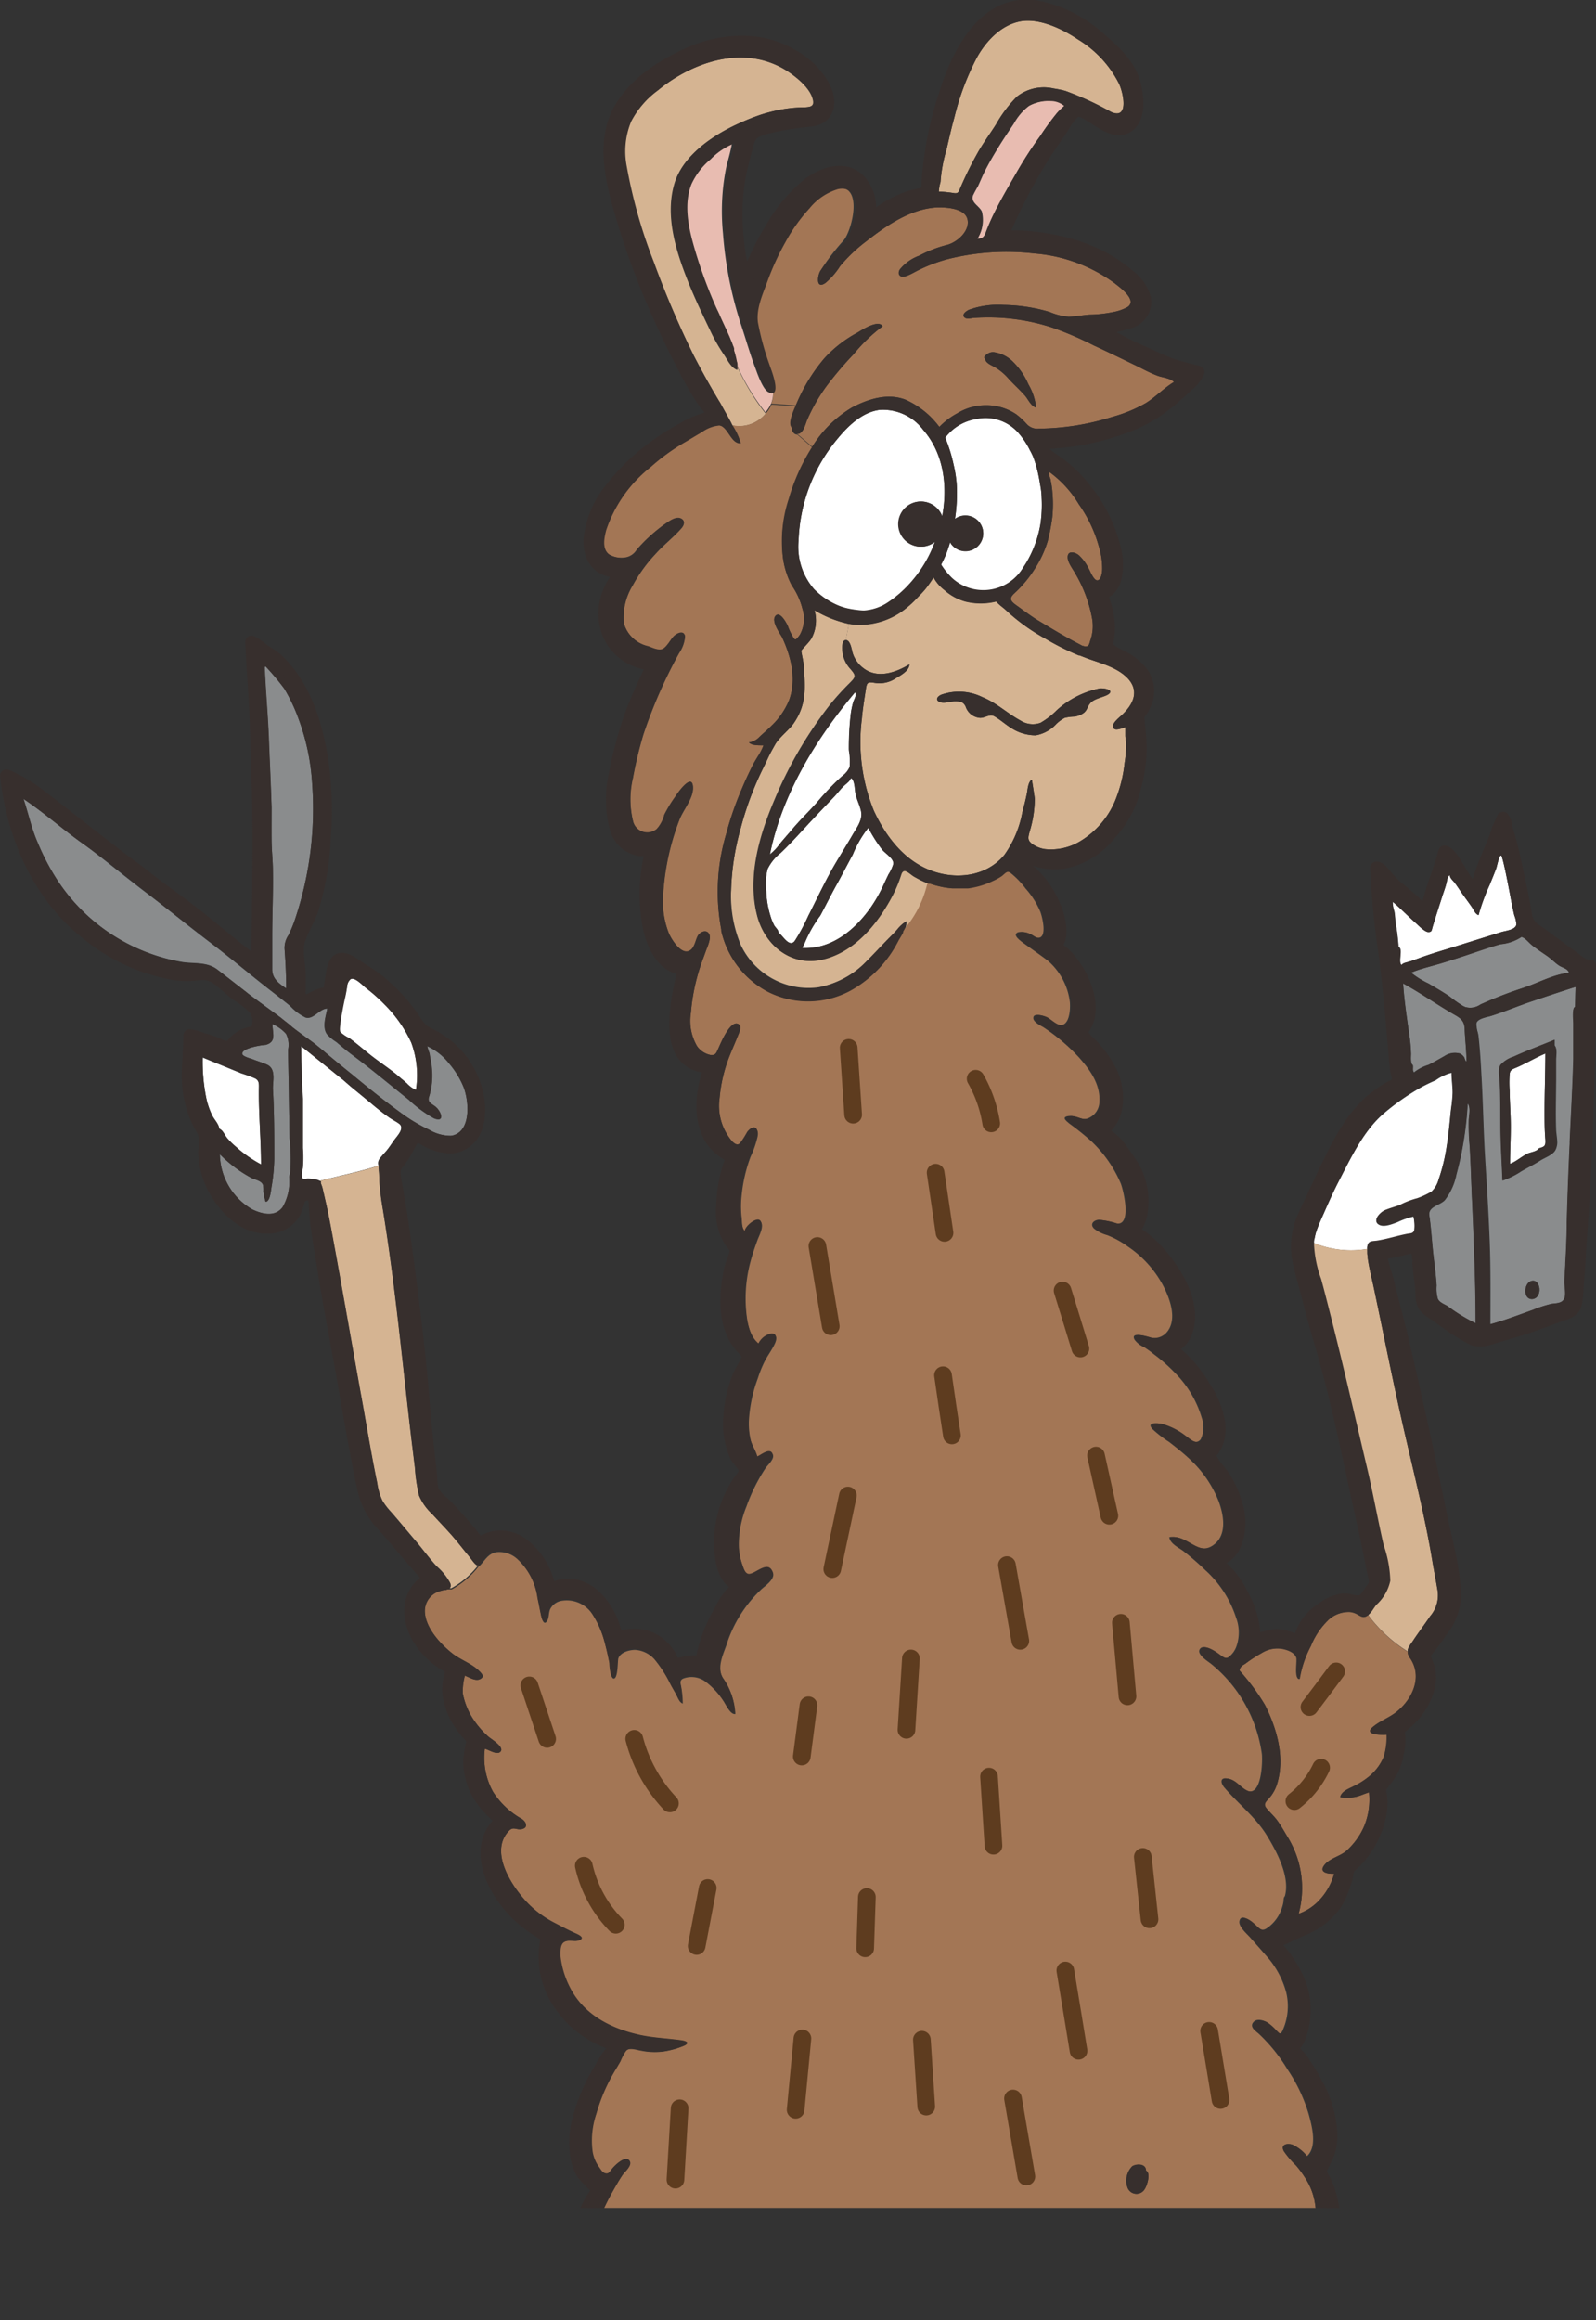 <svg xmlns="http://www.w3.org/2000/svg" xmlns:xlink="http://www.w3.org/1999/xlink" viewBox="0 0 179.01 260.15"><rect x="0" y="0" width="179.01" height="260.15" fill="#333333" stroke="none"/><defs><style>.cls-1,.cls-10,.cls-9{fill:none;}.cls-2{clip-path:url(#clip-path);}.cls-3{fill:#fff;}.cls-4{fill:#8a8c8d;}.cls-5{fill:#d5b492;}.cls-6{fill:#a37655;}.cls-7{fill:#e8bcb1;}.cls-8{fill:#372f2d;}.cls-9{stroke:#372f2d;stroke-width:1.42px;}.cls-10,.cls-9{stroke-linecap:round;stroke-linejoin:round;}.cls-10{stroke:#5e3c1f;stroke-width:1.98px;}</style><clipPath id="clip-path" transform="translate(-1 -16.51)"><rect class="cls-1" width="208.67" height="264.08"/></clipPath></defs><title>alpaca-11</title><g id="Layer_2" data-name="Layer 2"><g id="lama"><g class="cls-2"><path class="cls-3" d="M34.84,137.71c0-1.3-.07-2.61-.07-3.91l4.34,3.5.28.22c.37.31.72.63,1.08.93.84.69,1.69,1.38,2.52,2.08.56.46,1.12.9,1.71,1.31.34.23.76.43,1.08.68.64.51-.27,1.38-.61,1.87s-.47.69-.71,1-.57.62-.85,1a.83.83,0,0,0-.15.82c-2.16.7-4.46,1.15-6.63,1.72l-.15-.06a.48.48,0,0,0-.18-.06,4.53,4.53,0,0,0-1-.13c-.16,0-.43.08-.57,0s-.14-.45-.09-.75.09-.4.1-.52a17.3,17.3,0,0,0,0-2.16c0-1.84,0-5.51,0-5.5S34.85,137.72,34.84,137.71Z" transform="translate(-1 -16.51)"/><path class="cls-3" d="M170.37,147c0-1.39.08-2.77.08-4.16s-.11-2.68-.12-4a12.47,12.47,0,0,1,0-1.93c.06-.42.27-.51.64-.66,1.15-.48,2.21-1.14,3.36-1.62,0,2.18-.09,4.35-.09,6.53,0,1,0,2.06.09,3.09.06.75,0,.81-.71,1-.24.38-.9.42-1.28.6C171.62,146.21,171.07,146.75,170.37,147Z" transform="translate(-1 -16.51)"/><path class="cls-4" d="M172.7,128.83c-1.5.5-3,1.14-4.47,1.6-.43.13-1.39.27-1.6.74a1,1,0,0,0,0,.45c0,.33.15.7.19.95.18,1.53.27,3.06.35,4.6.18,3.06.22,6.14.41,9.21.05.87.11,1.75.16,2.62.14,2.23.26,4.45.35,6.68.12,3.1.08,6.21.08,9.32,1.64-.44,3.23-1.06,4.83-1.63a13.2,13.2,0,0,1,2-.65c.54-.1,1.29,0,1.5-.66a2,2,0,0,0,.05-.26c.06-.49-.08-1.12-.06-1.57,0-.71.06-1.42.1-2.13.09-1.51.13-3,.16-4.54.08-2.95.19-5.91.33-8.86,0-.07,0-.13,0-.2.14-3.09.32-6.19.4-9.28,0-1.33,0-2.65,0-4,0-.27-.15-1.73.19-1.82,0-.75,0-1.5.07-2.25C176.06,127.7,174.38,128.26,172.7,128.83Zm.14,33.33c-1,.05-.94-1.66-.16-2C173.83,159.74,174.09,162.1,172.84,162.16Zm2.68-16.82c-.24.65-1.21.95-1.75,1.3s-1.39.79-2.1,1.19a9,9,0,0,1-2.13,1.06c-.07-1.88-.19-3.75-.22-5.62s0-3.57-.08-5.35c0-.62-.26-1.46.09-2a3.35,3.35,0,0,1,1.47-.92c1.51-.69,3-1.25,4.58-1.89v.64c.31.36.17,1.11.16,1.54,0,.79,0,1.57,0,2.36,0,1.81-.07,3.62,0,5.43,0,.46.13,1.05.13,1.58A2,2,0,0,1,175.52,145.34Z" transform="translate(-1 -16.51)"/><path class="cls-4" d="M163.6,128.25a14,14,0,0,0,1.5,1.06l.23.11a2,2,0,0,0,1.72-.28,46.64,46.64,0,0,1,4.8-1.86c1.69-.56,3.36-1.5,5.13-1.7-.14-.47-.77-.59-1.13-.82s-.9-.76-1.38-1.1-1.06-.72-1.57-1.11-.74-.82-1.24-1a5.06,5.06,0,0,1-2.34.82c-1.06.26-2.1.62-3.14,1s-2.28.76-3.43,1.11-2.06.55-3.06.91l-.43.17a9.82,9.82,0,0,0,2,1.24C162,127.29,162.85,127.74,163.6,128.25Z" transform="translate(-1 -16.51)"/><path class="cls-4" d="M165.85,145a24.85,24.85,0,0,1-.1-2.86c0-.52.25-1.45-.13-1.88a37.43,37.43,0,0,1-1.26,7.95,6.86,6.86,0,0,1-1.31,2.89c-.6.61-1.86.69-1.73,1.7.19,1.29.27,2.57.4,3.87s.34,2.66.42,4a4.21,4.21,0,0,0,.14,1.5c.21.42.68.58,1.06.8a18.92,18.92,0,0,0,3.18,1.94c0-4.47-.19-8.94-.38-13.4C166,149.3,166,147.13,165.85,145Z" transform="translate(-1 -16.51)"/><path class="cls-4" d="M164.76,134.65a1.2,1.2,0,0,1,.48.44c0,.08.12.44.25.44,0-1.21-.16-2.42-.21-3.64,0-.06,0-.11,0-.16-.07-.78-.42-1.08-1.13-1.48-1.95-1.12-3.81-2.42-5.77-3.51.12,1.93.42,3.85.69,5.77a17,17,0,0,1,.2,2.14c0,.26-.09,1.12.2,1.27.07.26-.08.61.13.83a4.79,4.79,0,0,1,1.63-.85c.61-.3,1.2-.64,1.81-1A2.07,2.07,0,0,1,164.76,134.65Z" transform="translate(-1 -16.51)"/><path class="cls-5" d="M159,201.45a.88.88,0,0,0,0,.24h0A.59.59,0,0,1,159,201.45Z" transform="translate(-1 -16.51)"/><path class="cls-6" d="M158.94,201.69a1.36,1.36,0,0,0,0,.2.75.75,0,0,1,0-.2Z" transform="translate(-1 -16.51)"/><path class="cls-3" d="M157.21,117.62c.89.76,1.71,1.61,2.6,2.4.29.26,1,1,1.4,1s.37-.22.47-.56c.35-1.16.73-2.32,1.1-3.48.15-.47.33-.94.45-1.42.05-.17.08-.44.16-.65a.56.56,0,0,1,.24-.28c-.06.27.33.62.49.81.32.42.6.86.9,1.29s.73,1,1.06,1.48c.2.29.39.8.76.91a22.67,22.67,0,0,1,1.27-3.45c.23-.58.48-1.17.7-1.76.09-.24.32-1.44.54-1.49s1.11,4.94,1.2,5.36.19.92.3,1.37a3.23,3.23,0,0,1,.23,1c-.06.63-1.22.72-1.72.88l-6,1.88c-1,.3-2,.61-2.92.94l-1.13.41-.22.07c-.27.09-.71.13-.9.39-.4-.46.24-1.78-.32-2.06a21.87,21.87,0,0,0-.33-2.67c-.05-.43-.06-.87-.14-1.3A3.42,3.42,0,0,1,157.21,117.62Z" transform="translate(-1 -16.51)"/><path class="cls-5" d="M154.83,197.18a1.93,1.93,0,0,1-.35.4s0,0,0,0A2.69,2.69,0,0,0,154.83,197.18Z" transform="translate(-1 -16.51)"/><path class="cls-6" d="M154.47,197.57s0,0,0,0l-.08,0Z" transform="translate(-1 -16.51)"/><path class="cls-3" d="M154.36,156.55a1.36,1.36,0,0,1,0-.21,1.48,1.48,0,0,0,0,.21Z" transform="translate(-1 -16.51)"/><path class="cls-5" d="M154.36,156.55h0v.12A.49.49,0,0,1,154.36,156.55Z" transform="translate(-1 -16.51)"/><path class="cls-3" d="M154.36,156.55a10.92,10.92,0,0,1-6-.67c0-.15,0-.3.07-.44a3.29,3.29,0,0,1,.09-.43h0a3.31,3.31,0,0,1,.12-.42s0,0,0,0,.09-.27.14-.39c.22-.57.47-1.12.71-1.66.54-1.23,1.09-2.46,1.71-3.65,1.34-2.6,2.75-5.59,5-7.52a26.46,26.46,0,0,1,3.84-2.73c.64-.38,1.3-.69,2-1a5.26,5.26,0,0,1,1.76-.83c0,.77.13,1.54.12,2.31a17.78,17.78,0,0,1-.18,1.79c-.15,1.4-.26,2.79-.49,4.18a20.72,20.72,0,0,1-.91,3.73,2.93,2.93,0,0,1-.82,1.39,9.2,9.2,0,0,1-1.63.73,9.77,9.77,0,0,0-1.94.76c-.54.19-1.1.34-1.62.56s-1.49,1.19-.6,1.61c.57.27,1.5-.13,2-.31a8.37,8.37,0,0,1,1.8-.63,4.4,4.4,0,0,1,.1,1.57c-.14.39-.41.34-.79.41-1.15.22-2.29.6-3.44.77-.44.06-.87,0-1,.48a.85.85,0,0,0-.05.24A1.36,1.36,0,0,0,154.36,156.55Z" transform="translate(-1 -16.51)"/><path class="cls-5" d="M148.36,156s0-.08,0-.13a10.92,10.92,0,0,0,6,.67.49.49,0,0,0,0,.12.48.48,0,0,0,0,.12c0,.06,0,.13,0,.19s0,.24.05.35l0,.23c.16,1.19.48,2.35.72,3.52,1.08,5.11,2.09,10.25,3.25,15.34s2.41,9.92,3.26,15c.19,1.13.41,2.26.6,3.39a3.57,3.57,0,0,1-.83,2.93c-.6.9-1.26,1.76-1.86,2.66-.08.13-.16.24-.24.35s-.16.23-.22.34a.83.83,0,0,0-.09.16,1.09,1.09,0,0,0-.09.23.59.59,0,0,0,0,.23,16.14,16.14,0,0,1-4.45-4.1,1.93,1.93,0,0,0,.35-.4,1.53,1.53,0,0,0,.11-.16c.14-.2.27-.4.42-.58a5,5,0,0,0,1.54-2.67,13.34,13.34,0,0,0-.75-4c-.66-2.88-1.18-5.8-1.86-8.67-1.34-5.66-2.63-11.32-4.07-17-.35-1.39-.7-2.78-1.08-4.16a13.07,13.07,0,0,1-.79-3.79C148.35,156.15,148.36,156.08,148.36,156Z" transform="translate(-1 -16.51)"/><path class="cls-6" d="M142.49,201.88a3.33,3.33,0,0,1,2.28-.48c.57.1,1.43.38,1.62,1,.11.39-.28,2.39.36,2.39a12.1,12.1,0,0,1,1.26-3.7,8.39,8.39,0,0,1,2.05-3,3.37,3.37,0,0,1,2.3-.82,2,2,0,0,1,.78.22c.42.21.72.51,1.19.21l.07-.06.08,0a16.14,16.14,0,0,0,4.45,4.1h0a.75.75,0,0,0,0,.2,1.72,1.72,0,0,0,.07.21,1.46,1.46,0,0,0,.17.29c1.44,2.1.28,4.63-1.56,6.07-.82.64-1.87,1-2.66,1.7-1,.86,1.13.86,1.59.81a7.41,7.41,0,0,1-.33,2.52,5.62,5.62,0,0,1-1.43,2,8.33,8.33,0,0,1-1.94,1.27c-.54.28-1.35.56-1.5,1.22A5,5,0,0,0,153,218c.54-.11,1-.35,1.55-.51a7.84,7.84,0,0,1-.55,3.8,7.93,7.93,0,0,1-2,2.76c-.75.64-1.94.84-2.51,1.66s.59.92,1.15.9a7,7,0,0,1-1.54,2.83,5.88,5.88,0,0,1-2.44,1.66,10.91,10.91,0,0,0-1.16-8.48c-.42-.68-.81-1.41-1.29-2.05-.35-.46-.78-.84-1.15-1.29s-.13-.69.24-1.09a4.29,4.29,0,0,0,.93-1.62c.93-2.94,0-6.21-1.34-8.87a24.52,24.52,0,0,0-2.66-3.65c-.18-.23-.28-.2-.12-.5s.44-.39.61-.52A15.17,15.17,0,0,1,142.49,201.88Z" transform="translate(-1 -16.51)"/><path class="cls-6" d="M117.11,80.17a11.77,11.77,0,0,0,1.41-3,23.82,23.82,0,0,0,.51-2.65,14.69,14.69,0,0,0,0-2.89,8.76,8.76,0,0,0-.17-1.16c0-.19-.13-.41-.17-.63a.9.9,0,0,1,0-.4A12.38,12.38,0,0,1,122,73.05a15.19,15.19,0,0,1,2.24,4.7,8.42,8.42,0,0,1,.39,2.54c0,.32-.09,1.21-.51,1.29s-.83-1-1-1.3A5.26,5.26,0,0,0,122,78.76c-.35-.29-1.13-.56-1.24.08s.59,1.49.86,2a15.37,15.37,0,0,1,1.88,5.07,4.85,4.85,0,0,1-.21,2.42c-.06.17-.11.51-.28.61a.52.52,0,0,1-.48,0l-.1,0-.35-.19c-1.57-.81-3.08-1.73-4.58-2.63-.85-.51-1.62-1.11-2.42-1.68-.62-.44-1-.75-.35-1.36A13.43,13.43,0,0,0,117.11,80.17Z" transform="translate(-1 -16.51)"/><path class="cls-7" d="M111.13,40.23c-.3-.66-1.27-1-1-1.79a10.94,10.94,0,0,1,.54-1c.23-.49.44-1,.68-1.51.49-1,1.08-2,1.65-2.93s1.14-1.76,1.72-2.63a6.33,6.33,0,0,1,1.71-2,4.66,4.66,0,0,1,2.52-.57,2.33,2.33,0,0,1,1.5.55,7.31,7.31,0,0,0-.8.77,27.3,27.3,0,0,0-2,2.67c-1,1.36-1.87,2.73-2.7,4.18s-1.62,2.79-2.35,4.24a22.53,22.53,0,0,0-1,2.26c-.2.53-.33.84-1,.84A3.87,3.87,0,0,0,111.13,40.23Z" transform="translate(-1 -16.51)"/><path class="cls-3" d="M106.56,79.8a11.61,11.61,0,0,0,1-2.5,2,2,0,0,0,1.72,1,2,2,0,0,0,0-4,2,2,0,0,0-1.17.38,19.3,19.3,0,0,0,.22-3.4,13.82,13.82,0,0,0-.38-2.72,16.88,16.88,0,0,0-.94-3l.25-.29a5.38,5.38,0,0,1,3.21-1.79A4.88,4.88,0,0,1,115.18,65,8.82,8.82,0,0,1,116.52,67c.12.23.24.47.34.7a11.56,11.56,0,0,1,.45,1.41c.19.71.32,1.55.38,1.91a8,8,0,0,1,.14,1.32,14.75,14.75,0,0,1-.14,3,12.57,12.57,0,0,1-1.63,4.38l-.36.56a5.19,5.19,0,0,1-7.94,1.06A8.71,8.71,0,0,1,106.56,79.8Z" transform="translate(-1 -16.51)"/><path class="cls-5" d="M106.49,36.92a16.59,16.59,0,0,1,.67-3.63c.28-1.21.55-2.41.88-3.6A29.46,29.46,0,0,1,110.55,23c1-1.82,2.66-3.62,4.78-4.07s4.74.76,6.57,2a12.27,12.27,0,0,1,4.63,5c.46,1,1.14,4.06-.93,3.12a34.77,34.77,0,0,0-5.11-2.35,11.26,11.26,0,0,0-1.31-.27,4.88,4.88,0,0,0-4.13.92,14.74,14.74,0,0,0-2.35,3.13c-.71,1.12-1.51,2.18-2.14,3.34a39.62,39.62,0,0,0-1.82,3.7c-.19.42-.21.71-.7.65a14.45,14.45,0,0,0-1.74-.18,4.88,4.88,0,0,1,.06-.52C106.4,37.25,106.44,37.08,106.49,36.92Z" transform="translate(-1 -16.51)"/><path class="cls-6" d="M105.16,115.59l.13,0Z" transform="translate(-1 -16.51)"/><path class="cls-3" d="M97.91,85c-.48,0-1.3-.12-1.72-.21a6.35,6.35,0,0,1-1.47-.49,8.37,8.37,0,0,1-2.42-1.71,7.27,7.27,0,0,1-1.73-5.46A18.78,18.78,0,0,1,95,65.63c1.19-1.43,2.74-2.91,4.66-3.16a5.65,5.65,0,0,1,4.88,2.23c2.32,2.65,2.77,6.32,2.14,9.69a2.47,2.47,0,0,0-.58-.91,2.53,2.53,0,1,0-.2,3.77,14.05,14.05,0,0,1-2.59,4.42,12.76,12.76,0,0,1-2.71,2.4A5.43,5.43,0,0,1,97.91,85Z" transform="translate(-1 -16.51)"/><path class="cls-3" d="M91.27,122.24A14.27,14.27,0,0,1,93,119.18c.62-1.15,1.2-2.33,1.84-3.48s1.2-2.25,1.81-3.37a12.38,12.38,0,0,1,1.74-3,16.36,16.36,0,0,0,1.57,2.47c.37.44,1.34,1,1.23,1.61a4.64,4.64,0,0,1-.54,1.15c-.2.42-.4.84-.59,1.26a16.65,16.65,0,0,1-1.41,2.46c-1.78,2.51-4.39,4.69-7.65,4.53A2.52,2.52,0,0,1,91.27,122.24Z" transform="translate(-1 -16.51)"/><path class="cls-5" d="M106.43,95.24c.51.18,1.14-.09,1.66-.09s.94,0,1.22.59A1.84,1.84,0,0,0,110.85,97c.59.07,1.12-.47,1.64-.19.73.4,1.35,1,2.09,1.43a5,5,0,0,0,2.59.72,4.1,4.1,0,0,0,2.26-1.22,3.8,3.8,0,0,1,1-.74,5.6,5.6,0,0,1,1.08-.14,2.35,2.35,0,0,0,1-.38c.43-.31.44-.69.73-1.07.43-.56,1.38-.67,2-1,.85-.52-.36-.76-.88-.71a10.12,10.12,0,0,0-4.82,2.44,8.7,8.7,0,0,1-1.84,1.42,2.54,2.54,0,0,1-2.21-.24c-1.49-.8-2.71-2-4.3-2.64a5.94,5.94,0,0,0-4.51-.31C106.17,94.53,105.82,95,106.43,95.24Zm-10.56-7,.35-1.8a6.85,6.85,0,0,0,.91.11,8.33,8.33,0,0,0,5-1.48,11.22,11.22,0,0,0,1.82-1.62c.3-.3.6-.61.87-.94a15.3,15.3,0,0,0,.89-1.27,4.5,4.5,0,0,0,1.2,1.4,5.9,5.9,0,0,0,2.36,1.3,7.2,7.2,0,0,0,3.46,0c.44.47.79.67,1.13,1a22,22,0,0,0,4.37,3.15A28.84,28.84,0,0,0,122,90l.1,0c.34.14.69.27,1,.39,1.52.53,3.27,1,4.4,2.19,1.33,1.44.59,2.93-.66,4.1-.26.25-1.06.86-1,1.29.07.65,1,.17,1.38.09,0,.06,0,.12,0,.19,0,.24,0,.5,0,.74s.09.6.1.9a13,13,0,0,1-.18,2.16,15.24,15.24,0,0,1-.88,3.76,9.63,9.63,0,0,1-4.23,5.1,6.35,6.35,0,0,1-3.81.81,3.21,3.21,0,0,1-1.51-.63c-.49-.39-.38-.72-.23-1.31a12.87,12.87,0,0,0,.58-3.69c0-.15-.32-2.16-.33-2.16-.4.23-.46,1-.53,1.42-.14.77-.34,1.52-.54,2.28a11.91,11.91,0,0,1-2,4.73c-2.07,2.51-5.61,2.85-8.5,1.66s-4.87-3.84-6.15-6.61a20.48,20.48,0,0,1-1.34-10.31c.09-1.1.28-2.19.44-3.29.12-.76.18-.86,1-.73a3.26,3.26,0,0,0,2.38-.53C102,92.25,103,91.71,103,91c-1.54.93-3.59,1.65-5.17.42a3.39,3.39,0,0,1-1.18-1.64C96.51,89.4,96.37,88.27,95.87,88.27Z" transform="translate(-1 -16.51)"/><path class="cls-6" d="M112.6,57.69a6.27,6.27,0,0,1,1.59,1.36c.58.62,1.22,1.2,1.78,1.83.36.42.67,1.18,1.24,1.33a6.45,6.45,0,0,0-.86-2.6,7.91,7.91,0,0,0-1.62-2.42A3.82,3.82,0,0,0,112.5,56a1.06,1.06,0,0,0-.82.25c-.11.09-.46.38-.18.49C111.5,57.21,112.24,57.48,112.6,57.69ZM87.5,61.77a3.21,3.21,0,0,0,.21-1.5c.28-.71-.52-2.64-.63-3a30.52,30.52,0,0,1-1.28-4.7c-.21-1.61.58-3.24,1.11-4.72a29.58,29.58,0,0,1,2-4.32,19,19,0,0,1,2.68-3.75,6.54,6.54,0,0,1,3.18-2.15c3.09-.63,1.86,4.61.85,5.84A24.94,24.94,0,0,0,93,46.9c-.35.64-.46,2.06.58,1.34a8.19,8.19,0,0,0,1.64-1.88,17.75,17.75,0,0,1,2.91-2.77c2.31-1.81,5.08-3.73,8.12-3.83,1,0,3.06.12,3.28,1.42s-1.23,2.54-2.37,2.81a13.58,13.58,0,0,0-3.06,1.19,5,5,0,0,0-2.18,1.55c-.14.25-.2.59.12.76s1-.18,1.35-.36a17.63,17.63,0,0,1,3.85-1.55,27,27,0,0,1,9.77-.65,17.54,17.54,0,0,1,9,3.33c.58.46,2.59,1.89,1.47,2.67a5.43,5.43,0,0,1-1.67.58,14.28,14.28,0,0,1-2.61.28c-.78.05-1.56.22-2.34.23a6.6,6.6,0,0,1-2.13-.53,19,19,0,0,0-5.17-.79,9.57,9.57,0,0,0-3.9.55c-.23.12-.77.46-.54.79s.83.14,1.08.12a23.19,23.19,0,0,1,8.79,1.07,37.39,37.39,0,0,1,4.66,2c1.67.77,3.33,1.58,5,2.39.7.36,1.39.72,2.12,1,.58.23,1.45.27,1.91.72-1.13.67-2.05,1.68-3.17,2.37a16.1,16.1,0,0,1-3.77,1.55,28.38,28.38,0,0,1-8.18,1.31,1.63,1.63,0,0,1-1.38-.49,8.17,8.17,0,0,0-1.22-1.13,6,6,0,0,0-3.35-1,6.09,6.09,0,0,0-3.25.91,8.06,8.06,0,0,0-2,1.52,9.59,9.59,0,0,0-3.86-3.08c-2-.73-4.12-.05-5.92.89A13.19,13.19,0,0,0,92.1,66.6l-1.7-1.46a.6.6,0,0,0,.22,0c.5-.19.7-1,.88-1.47a19.64,19.64,0,0,1,2.2-3.86,40.39,40.39,0,0,1,3.06-3.6A18.23,18.23,0,0,1,100,53.09c-.49-.79-2.33.41-2.82.71a14,14,0,0,0-3.74,2.91,19.58,19.58,0,0,0-3,4.83l-.19.43Z" transform="translate(-1 -16.51)"/><path class="cls-5" d="M74.29,45.91a56.86,56.86,0,0,1-3.05-10.78,8.72,8.72,0,0,1,.51-5,10.1,10.1,0,0,1,3-3.48c2.65-2.19,6.31-3.86,9.81-3.67a9.46,9.46,0,0,1,4.62,1.43c1.1.7,2.75,2,3,3.35.15.71-.38.75-.94.79-.79,0-1.6.07-2.39.2a18.67,18.67,0,0,0-2.53.62,25.94,25.94,0,0,0-2.5,1c-2.86,1.29-6.25,3.58-7.18,6.73-1.08,3.64.18,7.59,1.54,11,.77,1.92,1.67,3.79,2.56,5.65a19.42,19.42,0,0,0,1.49,2.58c.38.56.75,1.41,1.44,1.65a3,3,0,0,0,0-.42,24.85,24.85,0,0,0,3.21,5.33,3.84,3.84,0,0,1-3.77,1.32L83,63.9c-.35-.66-.73-1.31-1.1-2-.08-.15-.17-.3-.26-.44-1-1.66-1.92-3.33-2.79-5A106.68,106.68,0,0,1,74.29,45.91Z" transform="translate(-1 -16.51)"/><path class="cls-3" d="M88.32,121.09c0-.29-.33-.56-.46-.77a5.61,5.61,0,0,1-.45-1.11,10.66,10.66,0,0,1-.47-2.8,6.91,6.91,0,0,1,.15-2.44,5.1,5.1,0,0,1,1.51-1.85c1.37-1.31,2.61-2.74,3.91-4.11.69-.74,1.4-1.47,2.09-2.2.34-.36.63-.76,1-1.12s.71-.54.85-.94c.41.16.43,1.24.49,1.59.11.75.5,1.41.65,2.15.2,1-.54,1.9-1,2.71-.58,1-1.21,2-1.8,3-1.15,1.93-2.1,4-3.12,6A21.49,21.49,0,0,1,90.15,122C89.55,122.83,88.83,121.47,88.32,121.09Z" transform="translate(-1 -16.51)"/><path class="cls-7" d="M87.71,60.27a.39.39,0,0,1-.08.14A.64.64,0,0,0,87.71,60.27Z" transform="translate(-1 -16.51)"/><path class="cls-3" d="M87.36,112.29c1.37-6.81,5.17-13,9.56-18.23.22.3-.11.83-.21,1.12a9,9,0,0,0-.31,1.63,33.15,33.15,0,0,0-.18,3.73,7.15,7.15,0,0,1,.07,2,2.49,2.49,0,0,1-.84,1,31.08,31.08,0,0,0-2.86,3c-.89,1-1.87,1.93-2.76,3-.43.5-.87,1-1.29,1.5A6.6,6.6,0,0,1,87.36,112.29Z" transform="translate(-1 -16.51)"/><path class="cls-5" d="M84.11,122.51A14.29,14.29,0,0,1,83,116.34a28.52,28.52,0,0,1,1.09-7A35.32,35.32,0,0,1,86.42,103c.25-.51.49-1,.74-1.54s.52-1,.81-1.52c.49-.81,1.54-1.58,2.07-2.35,1.44-2.11,1.28-3.93,1.11-6.39,0-.42-.25-1.4-.28-1.73.32-.43.85-.89,1.15-1.38a4.23,4.23,0,0,0,.34-3.15,12.82,12.82,0,0,0,3.86,1.53l-.35,1.8c-.47,0-.42.84-.41,1.15a3.43,3.43,0,0,0,.91,2.09c.68.79.62.89-.14,1.65a29,29,0,0,0-2.11,2.33,46.12,46.12,0,0,0-6.27,10.73c-1.66,3.89-3,8.44-2,12.69.77,3.45,3.75,6,7.35,5.18s6.19-4,7.84-7.11a14.72,14.72,0,0,0,1-2.39c.3-1,1,0,1.61.28a9.29,9.29,0,0,0,1.46.69,12,12,0,0,1-2.6,5.14,1.87,1.87,0,0,0,.16-.9,3.81,3.81,0,0,0-1,.92c-.36.4-.75.78-1.13,1.17-.79.82-1.56,1.64-2.36,2.44a10.11,10.11,0,0,1-5.38,2.88A8.4,8.4,0,0,1,84.11,122.51Z" transform="translate(-1 -16.51)"/><path class="cls-7" d="M81.06,50.77a52.33,52.33,0,0,1-2.55-7.11c-.58-2.11-1-4.5-.18-6.6a7.9,7.9,0,0,1,2.16-2.8,7.5,7.5,0,0,1,2.63-1.77,22.46,22.46,0,0,1-.58,2.39,24,24,0,0,0-.45,2.8,25.52,25.52,0,0,0,0,5,43.07,43.07,0,0,0,2.07,10.37c.54,1.63,1,3.28,1.62,4.89.15.41,1,2.91,1.72,2.54a.27.27,0,0,0,.12-.09.39.39,0,0,0,.08-.14,3.21,3.21,0,0,1-.21,1.5,3.79,3.79,0,0,1-.64,1,24.85,24.85,0,0,1-3.21-5.33s0-.07,0-.1,0-.27-.07-.41a9.23,9.23,0,0,0-.31-1.23l0-.12a.09.09,0,0,0,0-.06c0-.14-.09-.28-.14-.42a3.66,3.66,0,0,0-.18-.46l-.18-.45-.19-.42c-.33-.75-.7-1.49-1-2.21,0,0,0,0,0,0l-.08-.16Z" transform="translate(-1 -16.51)"/><path class="cls-6" d="M72.41,78.14a1.82,1.82,0,0,1-1.35.88,2.8,2.8,0,0,1-1.73-.33c-.89-.61-.61-1.91-.38-2.78a15.12,15.12,0,0,1,5-7.07,23.17,23.17,0,0,1,3.75-2.73c.66-.38,1.29-.78,1.95-1.15a3.92,3.92,0,0,1,2-.77c1,.14,1.32,2.11,2.4,2a7.28,7.28,0,0,0-.93-2,3.84,3.84,0,0,0,3.77-1.32,3.79,3.79,0,0,0,.64-1l2.77.2c-.35.78-.93,2.13-.41,2.49a.55.55,0,0,0,.54.68l1.7,1.46a22.57,22.57,0,0,0-2.64,5.86A15,15,0,0,0,88.81,79a9.23,9.23,0,0,0,1,3.16A8,8,0,0,1,91,84.76a3.7,3.7,0,0,1-.28,2.92c-.09.12-.37.53-.51.53s-.29-.33-.34-.41a6.55,6.55,0,0,1-.51-1.11c-.16-.34-.89-1.72-1.39-1.11s.55,2,.77,2.43c1,2.16,1.62,4.68.77,7a8.32,8.32,0,0,1-2,2.9c-.42.43-.89.81-1.33,1.23a2,2,0,0,1-1.18.62c.37.38,1.17.31,1.63.33a5.86,5.86,0,0,1-.56,1.12c-.22.36-.45.72-.64,1.09-.42.84-.82,1.69-1.18,2.55a36.36,36.36,0,0,0-1.8,5.17,22.64,22.64,0,0,0-.55,10.72l0,.14-1.36.36c-.35-.57-1-.2-1.24.2s-.31,1-.65,1.45c-1,1.16-2.33-1-2.64-1.76a9.68,9.68,0,0,1-.64-4,27.9,27.9,0,0,1,1.82-8.64c.41-1.15,1.66-2.5,1.54-3.79-.13-1.52-1.79.84-2,1.2a14.54,14.54,0,0,0-1.21,2,3.7,3.7,0,0,1-.85,1.6,1.65,1.65,0,0,1-2.67-.94,10.29,10.29,0,0,1,0-4.81,45,45,0,0,1,1.17-4.88,54.71,54.71,0,0,1,4-9.12,3.79,3.79,0,0,0,.67-1.88c-.12-.7-.89-.34-1.24,0s-.66,1-1.13,1.36-1.26-.06-1.75-.23a3.68,3.68,0,0,1-2.75-2.62,6.92,6.92,0,0,1,1-4.22,17,17,0,0,1,2.6-3.58c.9-1,2-1.84,2.88-2.85.29-.34.44-.83-.07-1.06s-1.15.2-1.55.47A16.29,16.29,0,0,0,72.41,78.14Z" transform="translate(-1 -16.51)"/><path class="cls-6" d="M127.49,261.86a1.07,1.07,0,0,0,1.93.06c.24-.37.68-1.75.12-2,0-.78-1-.81-1.54-.5A2.29,2.29,0,0,0,127.49,261.86Zm-55.9-3c-.41-.75-1.62.43-1.92.8s-.41.65-.79.57-.55-.46-.7-.66a4,4,0,0,1-.76-1.8,9.28,9.28,0,0,1,.42-4.21,20,20,0,0,1,2-4.69c.24-.41.49-.8.72-1.22a6.09,6.09,0,0,1,.61-1.15l.12-.11c.41-.29,1.17,0,1.65.07a7.45,7.45,0,0,0,2.58.07,9.88,9.88,0,0,0,2.14-.61c.7-.29.32-.53-.26-.61-1.57-.22-3.15-.27-4.7-.61-3-.66-5.91-2.06-7.54-4.81a10.12,10.12,0,0,1-1.34-4c0-.5-.07-1.35.46-1.63s1.1,0,1.61-.16c.79-.27-.07-.65-.48-.83-.77-.35-1.52-.75-2.27-1.14A11.54,11.54,0,0,1,59.4,229c-1.45-1.78-3.33-5.1-1.32-7.2.51-.54.86-.05,1.47-.2.76-.18.44-.86-.06-1.16a9.1,9.1,0,0,1-3.18-3,7.87,7.87,0,0,1-.93-4.84c.41.09,1.26.67,1.67.39.72-.5-1-1.5-1.29-1.77A10,10,0,0,1,53.9,209a8.53,8.53,0,0,1-.44-.85,7.92,7.92,0,0,1-.55-1.75,6.61,6.61,0,0,1,.23-2c.47.17,1.17.65,1.7.39s.23-.59-.05-.87c-.86-.89-2.18-1.29-3.14-2.08-1.34-1.08-3-2.91-3-4.72A2.32,2.32,0,0,1,50.1,195a5.49,5.49,0,0,1,.75-.21l.15,0,.17-.06,0,0,.09,0h.41a9.82,9.82,0,0,0,3-2.56h0a1.31,1.31,0,0,0,.25-.21c.54-.6.86-1.22,1.72-1.4a3,3,0,0,1,2.39.77,7.46,7.46,0,0,1,2.3,4.48c.15.66.26,1.32.41,2,.08.38.31,1,.64.43.23-.39.14-.93.35-1.34a1.76,1.76,0,0,1,1.37-.91,3.42,3.42,0,0,1,3.34,1.52,10.89,10.89,0,0,1,1.44,3.35c.21.76.37,1.53.51,2.22,0,.24.09,1.57.41,1.64.54.12.46-2,.56-2.27.25-.68,1.21-.93,1.86-.94a3.15,3.15,0,0,1,2.34,1.25,14,14,0,0,1,1.61,2.54c.21.42.46.82.68,1.23s.34.86.73,1a10.76,10.76,0,0,0-.16-1.8c-.07-.42-.24-.78.2-1a2.63,2.63,0,0,1,2.44.29,8.46,8.46,0,0,1,2.08,2.22c.27.37.77,1.56,1.34,1.46a7.43,7.43,0,0,0-1.35-3.93c-.74-1.2-.1-2.56.34-3.77a14.57,14.57,0,0,1,4-6.35c.43-.37,1.49-1.11,1.22-1.8-.53-1.33-2,.36-2.69.26-.42-.06-.6-.76-.72-1.09a7.13,7.13,0,0,1-.41-2.29,11.43,11.43,0,0,1,.86-4.31,19.72,19.72,0,0,1,2.15-4.31c.22-.32,1-1,.81-1.48-.32-.73-1.34.2-1.72.31-.16-.69-.6-1.26-.77-1.94a8.35,8.35,0,0,1-.2-2.23,16.28,16.28,0,0,1,1-4.71,12.76,12.76,0,0,1,.85-2.06c.34-.62.78-1.21,1.07-1.85.19-.42.31-1-.34-1a2.06,2.06,0,0,0-1.46,1.12c-1.14-.94-1.37-2.83-1.46-4.18a16,16,0,0,1,.54-5.2c.22-.81.49-1.6.78-2.38.17-.46.75-1.51.35-2s-1.71.61-1.75,1.14c-.38-.37-.34-1.06-.39-1.55a11.3,11.3,0,0,1,0-2.6,17,17,0,0,1,1-4.29,10.88,10.88,0,0,0,.79-2.29c.17-1-.52-1.16-1.13-.36A12.33,12.33,0,0,1,84,144.7c-.5.47-1.1-.47-1.38-.88a6.13,6.13,0,0,1-.91-4.18,16.85,16.85,0,0,1,1.17-4.86c.3-.74.62-1.46.91-2.2.13-.31.44-1,.08-1.21-.92-.65-2.06,2.18-2.28,2.66s-.29.8-.79.78h-.08a2.44,2.44,0,0,1-1.54-1,5.64,5.64,0,0,1-.69-3.72,22.53,22.53,0,0,1,.91-4.75c.22-.73.5-1.43.75-2.14.17-.49.67-1.49.37-2l1.36-.36a10.29,10.29,0,0,0,5.2,6.83,10,10,0,0,0,9.26-.1,13.23,13.23,0,0,0,5.41-5.61c.16-.28.35-.58.52-.9a.21.21,0,0,0,0-.06c0-.09.09-.2.14-.29s0,0,0,0a12,12,0,0,0,2.6-5.14l.08,0,.13,0,.21.07.42.13c.3.08.59.15.89.21l.45.07.5.06.39,0h.43c.31,0,.63,0,.93,0a9.22,9.22,0,0,0,2.74-.81,7,7,0,0,0,1-.54c.41-.29.62-.73,1.14-.39a9.57,9.57,0,0,1,1.71,1.77,9.32,9.32,0,0,1,1.66,2.62c.21.56.83,3-.32,2.9-.33,0-.69-.36-1-.47a1.9,1.9,0,0,0-1.17-.15c-.65.25.06.8.37,1.05s2.83,2,3.09,2.26a7.28,7.28,0,0,1,2.34,4.55c.05.66,0,2.1-.7,2.47s-1.52-.62-2.05-.85c-.31-.13-1.38-.48-1.35.16,0,.42.82.84,1.11,1a21.57,21.57,0,0,1,4,3.39c1.22,1.37,2.43,3,2.3,5a2,2,0,0,1-1.12,1.76c-.84.46-1.43-.29-2.32-.18s-.26.56.09.86a30.21,30.21,0,0,1,2.42,1.94,14.23,14.23,0,0,1,3.33,4.77c.3.77,1.26,4.75-.49,4.48a8.48,8.48,0,0,0-2-.42c-.6.06-1,.52-.5,1a4.07,4.07,0,0,0,1.46.72,10.58,10.58,0,0,1,2.35,1.3,12.22,12.22,0,0,1,3.8,4.13c.8,1.45,1.77,3.88.61,5.37a1.84,1.84,0,0,1-2.1.63c-.37-.1-2.11-.63-1.57.32a2.69,2.69,0,0,0,1.06.82,10.82,10.82,0,0,1,1.09.79,19,19,0,0,1,2.38,2.1,12,12,0,0,1,3,5.06,3.11,3.11,0,0,1-.13,2.38c-.58.73-1.37-.11-1.89-.47a7.63,7.63,0,0,0-2.46-1.25c-.51-.14-1.79-.22-1.05.58a13.43,13.43,0,0,0,1.85,1.43c.8.62,1.6,1.25,2.33,1.94a12.88,12.88,0,0,1,3.22,4.67c.57,1.52,1,3.77-.52,4.91-1.82,1.4-3.1-1.2-5-.84.09.75,1.06,1.17,1.59,1.57a30.88,30.88,0,0,1,2.45,2.13,12.26,12.26,0,0,1,3.45,5.33,4.69,4.69,0,0,1,0,3.32,2.55,2.55,0,0,1-.89,1.13c-.4.19-.73-.09-1.06-.33s-1.81-1.35-2.16-.51c-.24.56,1,1.32,1.31,1.57a15.79,15.79,0,0,1,5.69,10.1c.09.82,0,4.89-1.74,4.1-.76-.34-1.24-1.16-2.09-1.34s-.84.45-.38,1c1.58,1.85,3.5,3.3,4.79,5.41,1.08,1.77,2.62,4.62,2,6.78-.17.15-.13.5-.17.7a4.85,4.85,0,0,1-.35,1.1,4.28,4.28,0,0,1-1.55,1.82c-.64.4-1-.18-1.51-.6-.31-.3-1.33-1.09-1.51-.25-.14.63.84,1.45,1.2,1.86.59.67,1.19,1.34,1.76,2a10,10,0,0,1,2.28,4.15,6.59,6.59,0,0,1-.45,4.37c-.25.45-.46.15-.78-.15a5.63,5.63,0,0,0-1-.9c-.39-.22-1.08-.4-1.43,0-.5.54.21,1,.57,1.31a18.81,18.81,0,0,1,3.23,4,18,18,0,0,1,2.4,5.09c.34,1.25,1,3.65-.26,4.69A4.44,4.44,0,0,0,146,257c-.56-.21-1.43-.08-1,.72a10,10,0,0,0,1.35,1.58,12,12,0,0,1,1.3,1.84,7.11,7.11,0,0,1,.79,2.13c.08.47.29,1.33-.16,1.68a.54.54,0,0,1-.3.11c-.2,0-.42,0-.57.06-.48.06-.95.09-1.42.12-1,.06-1.91.16-2.86.24-7.55.7-15.09,1.43-22.62,2.25-14.93,1.62-29.81,3.61-44.74,5.24-1.84.19-3.68.46-5.52.66-.76.09-1.54.29-2.3.34a1.06,1.06,0,0,1-1.07-.51,4.36,4.36,0,0,1-.18-2.72,23.13,23.13,0,0,1,.91-3.69,25.38,25.38,0,0,1,2-4.63c.38-.67.76-1.36,1.19-2C71,260.06,71.88,259.36,71.59,258.84Z" transform="translate(-1 -16.51)"/><path class="cls-5" d="M54.69,192h0Z" transform="translate(-1 -16.51)"/><path class="cls-3" d="M39.94,127.07a1.14,1.14,0,0,1,.38-.76c.47-.3,1.41.75,1.75,1a19,19,0,0,1,2.06,1.83,14.65,14.65,0,0,1,3,4.28,10.54,10.54,0,0,1,.52,5.31,3.06,3.06,0,0,1-1-.73c-.38-.34-.78-.65-1.17-1-.88-.71-1.81-1.33-2.68-2s-1.73-1.44-2.64-2.1a3.68,3.68,0,0,1-1-.69c-.26-.39.29-3,.48-3.78A12.48,12.48,0,0,0,39.94,127.07Z" transform="translate(-1 -16.51)"/><path class="cls-5" d="M36.83,148.94c2.17-.57,4.47-1,6.63-1.72l0,.14,0,.17a12.22,12.22,0,0,1,.08,1.35,29.91,29.91,0,0,0,.4,3.26c1.41,8.63,2.2,17.36,3.23,26l.36,2.94A18.84,18.84,0,0,0,48,184.2a6,6,0,0,0,1.47,2.07c.71.78,1.44,1.53,2.14,2.32s1.28,1.56,1.93,2.34c.23.28.45.61.69.88l.11.1c.11.11.19.15.28.13h0a9.82,9.82,0,0,1-3,2.56h-.41l.13-.08.07-.07.05-.06a.5.5,0,0,0,0-.45,6.61,6.61,0,0,0-1.48-1.81c-.82-.89-1.53-1.87-2.3-2.78-.94-1.1-1.86-2.22-2.8-3.3a7.83,7.83,0,0,1-1-1.3,7.06,7.06,0,0,1-.61-2.07c-.64-3.08-1.15-6.19-1.71-9.29-1.11-6.13-2.17-12.27-3.3-18.4-.26-1.41-.53-2.83-.86-4.23a0,0,0,0,0,0,0c-.07-.33-.15-.64-.23-1a2.47,2.47,0,0,0-.1-.35.59.59,0,0,0-.06-.14c0-.05,0-.09-.07-.13L37,149l-.12-.09Z" transform="translate(-1 -16.51)"/><path class="cls-4" d="M31.15,99.6c-.1-2.79-.36-5.58-.48-8.37h.12a29,29,0,0,1,2.09,2.49,19.55,19.55,0,0,1,1.62,3.43,25,25,0,0,1,1.51,7.2,38.84,38.84,0,0,1-1.84,15,15.19,15.19,0,0,1-.8,2,2.53,2.53,0,0,0-.45,1.6c.11,1.46.18,2.92.18,4.39-.82-.55-1.57-1.09-1.57-2.14,0-1.24,0-2.47,0-3.71,0-2.42.12-4.85.08-7.27,0-1.17-.14-2.32-.15-3.49s0-2.47,0-3.71C31.37,104.48,31.24,102,31.15,99.6Z" transform="translate(-1 -16.51)"/><path class="cls-3" d="M28.06,136.87a15.38,15.38,0,0,1,1.57.58c.4.22.42.55.41,1-.05,2.88.24,5.77.24,8.65a13.91,13.91,0,0,1-2.84-2,7.65,7.65,0,0,1-1-1c-.26-.34-.44-.83-.84-1-.07-.54-.53-1-.77-1.44a8.46,8.46,0,0,1-.69-2,20.48,20.48,0,0,1-.4-4.56Z" transform="translate(-1 -16.51)"/><path class="cls-4" d="M29.28,152.11a7.26,7.26,0,0,1-3.62-6.18,14.64,14.64,0,0,0,3.58,2.68c.4.19,1.05.28,1.25.74a2.73,2.73,0,0,1,.05.76,7.61,7.61,0,0,0,.25,1.15c.51,0,.6-1.28.66-1.62a20.74,20.74,0,0,0,.31-3.14c0-2.65,0-5.29-.15-7.93,0-.9.33-2.18-.6-2.65-.51-.25-1.08-.4-1.6-.61-.27-.11-1.22-.33-1.24-.64-.06-.66,2.31-1,2.63-1,1.25-.35.76-1.3.76-2.34l.21.11a4.14,4.14,0,0,1,1.32,1,2.78,2.78,0,0,1,.23,1.74c0,1.64.06,3.3.08,5s.05,3.29.08,4.94a22.38,22.38,0,0,1,.09,3.66,4.48,4.48,0,0,1-.14.73,5.7,5.7,0,0,1-.73,3.4C31.85,153,30.4,152.65,29.28,152.11Z" transform="translate(-1 -16.51)"/><path class="cls-4" d="M17.49,116.68c2.4,1.82,4.73,3.73,7.13,5.55s4.63,3.74,7,5.56c.64.5,1.28,1,1.91,1.51a5.82,5.82,0,0,0,1.74,1.31c.89.26,1.54-1,2.43-1-.15.81-.62,2.13,0,2.91a4.9,4.9,0,0,0,1,.82c.55.46,1.1.93,1.68,1.37,2.21,1.64,4.31,3.41,6.46,5.12a14,14,0,0,0,2.82,2.08c1.24.52.82-.7.23-1.23-.42-.38-1-.49-.79-1.16a7.84,7.84,0,0,0,.33-1.67,9.29,9.29,0,0,0-.09-2.17c-.07-.36-.13-.73-.2-1.09a4.55,4.55,0,0,1-.24-.77,6.54,6.54,0,0,1,2.46,1.94A10,10,0,0,1,53,138.42c.54,1.39.84,4.39-.79,5.24a1.67,1.67,0,0,1-.66.2,4.73,4.73,0,0,1-2.39-.66,18.83,18.83,0,0,1-2.88-1.68c-2-1.43-3.94-3-5.85-4.58l-.35-.28-.27-.22c-.86-.7-1.71-1.4-2.55-2.11-.46-.38-.93-.78-1.42-1.13s-2-1.45-2.14-1.6c-.39-.35-.81-.64-1.23-1l-.1-.07a1.09,1.09,0,0,1-.17-.13c-1.15-.86-2.32-1.7-3.46-2.56l-2.57-2-.24-.19-.59-.45c-1.14-.86-2.53-.62-3.87-.82a21,21,0,0,1-14-9.1,25.73,25.73,0,0,1-2.26-4.28c-.71-1.59-1.06-3.3-1.61-4.94,1.49,1,2.89,2.13,4.29,3.23.85.67,1.7,1.32,2.58,1.94C12.86,113,15.13,114.9,17.49,116.68Z" transform="translate(-1 -16.51)"/><path class="cls-8" d="M172.68,160.19c-.78.31-.85,2,.16,2C174.09,162.1,173.83,159.74,172.68,160.19Z" transform="translate(-1 -16.51)"/><path class="cls-8" d="M175.51,137.63c0-.79,0-1.57,0-2.36,0-.43.15-1.18-.16-1.54v-.64c-1.53.64-3.07,1.2-4.58,1.89a3.35,3.35,0,0,0-1.47.92c-.35.56-.11,1.4-.09,2,.08,1.78.06,3.57.08,5.35s.15,3.74.22,5.62a9,9,0,0,0,2.13-1.06c.71-.4,1.43-.75,2.1-1.19s1.51-.65,1.75-1.3a2,2,0,0,0,.1-.7c0-.53-.12-1.12-.13-1.58C175.44,141.25,175.47,139.44,175.51,137.63Zm-1.93,7.66c-.24.38-.9.42-1.28.6-.68.32-1.23.86-1.93,1.13,0-1.39.08-2.77.08-4.16s-.11-2.68-.12-4a12.47,12.47,0,0,1,0-1.93c.06-.42.27-.51.64-.66,1.15-.48,2.21-1.14,3.36-1.62,0,2.18-.09,4.35-.09,6.53,0,1,0,2.06.09,3.09C174.35,145,174.27,145.06,173.58,145.29Z" transform="translate(-1 -16.51)"/><path class="cls-8" d="M177.43,123.87l-2.25-1.64c-.66-.49-1.3-1-2-1.45a2.4,2.4,0,0,1-1.07-1.8c-.32-1.93-.77-3.84-1.17-5.76-.2-.9-.4-1.8-.65-2.68-.12-.44-.26-.86-.37-1.29a2,2,0,0,0-.34-1,12.08,12.08,0,0,1-.53,1.17c-.15.42-.24.86-.42,1.28-.4.93-.79,1.86-1.16,2.81s-.59,1.65-.84,2.48c-.15.48-.14.61-.44.3a17.44,17.44,0,0,1-1.58-2.37c-.34-.5-.94-1.7-1.58-1.89-.23.86-.51,1.7-.79,2.54a42.91,42.91,0,0,0-1.26,4.14c-.58-.08-1-.71-1.38-1.09-.6-.56-1.25-1.08-1.89-1.61a9.45,9.45,0,0,1-1.25-1.28c-.23-.27-.66-.9-1.07-.9a91.22,91.22,0,0,0,1,10c.41,3.4.72,6.82,1,10.23.07.77.13,1.55.23,2.31,0,.34.34,1.17.18,1.48s-.85.57-1.15.76a14.36,14.36,0,0,0-2,1.45c-2.39,2.18-3.83,5.29-5.2,8.15-.7,1.48-1.42,3-2.08,4.45a8.13,8.13,0,0,0-.8,4.62c.26,1.63.79,3.21,1.19,4.81s.89,3.38,1.39,5.06c1.95,6.63,3.26,13.45,4.77,20.19.42,1.84.76,3.69,1.15,5.54.17.82.38,1.14-.21,1.86-.37.44-.66,1.23-1.28,1.34a3.39,3.39,0,0,1-1.22-.13,2.46,2.46,0,0,0-.81-.05,5,5,0,0,0-2.25,1,5.8,5.8,0,0,0-2.61,3.82,5.06,5.06,0,0,0-2.52-.85,9.85,9.85,0,0,0-2.49.66,10.16,10.16,0,0,0-1.33-5.14,10,10,0,0,0-3-3.72c.33-.37.88-.46,1.26-.76a3.26,3.26,0,0,0,1-1.48,6.53,6.53,0,0,0,.19-3.69,12.17,12.17,0,0,0-1.41-3.44c-.32-.53-.75-1-1.1-1.46s-.48-1-1-1.12c.23-.25.55-.36.77-.64a3.53,3.53,0,0,0,.4-.74,4.5,4.5,0,0,0,.25-2.27,10.38,10.38,0,0,0-1.67-4.1,14.41,14.41,0,0,0-3-3.61c-.51-.4-.8-.47-.18-1a3.21,3.21,0,0,0,1.17-1.48c.95-2.62-.51-5.6-2.06-7.68a13.63,13.63,0,0,0-3-3.08c-.39-.28-.8-.35-.69-.83a4.32,4.32,0,0,0,.74-1.92,7.86,7.86,0,0,0-.83-4.84,30.55,30.55,0,0,0-1.83-2.66,7.15,7.15,0,0,0-2.08-1.59,1.75,1.75,0,0,0,1-.66,3.94,3.94,0,0,0,.84-1.67,6.81,6.81,0,0,0-.42-4,12,12,0,0,0-2.25-3.25c-.37-.34-1.29-1.22-1.08-1.67,2.41-3-1.09-8.66-3.3-9.43,2.13-.65,0-7.57-4.15-9.37a3.66,3.66,0,0,1,.71-1.09c.37-.27.77.28,1.13.46a6.1,6.1,0,0,0,3.38.44,8.67,8.67,0,0,0,5.3-3,12.52,12.52,0,0,0,2.63-5.46,16.35,16.35,0,0,0,.51-3.55,22.5,22.5,0,0,0-.23-2.85c0-.17,0-.36-.05-.54a1.62,1.62,0,0,1,.44-1.14,4.75,4.75,0,0,0,.79-1.49A3,3,0,0,0,129,92.3a5.92,5.92,0,0,0-2.26-1.86c-.45-.21-1.9-.41-1.92-1a4.89,4.89,0,0,1,.37-1.14,7,7,0,0,0,.16-1.76,12.79,12.79,0,0,0-.68-3.06c-.16-.61.25-.55.63-.84a2.68,2.68,0,0,0,.8-1.4,7.28,7.28,0,0,0-.14-3.47,16.81,16.81,0,0,0-3.29-6.48,14.76,14.76,0,0,0-2.75-2.72c-.88-.7-1.73-1-2.22-2a3,3,0,0,1-.19-.45A28.48,28.48,0,0,0,128.12,64a16.51,16.51,0,0,0,4.27-2.68c.6-.51,1.18-1,1.75-1.59a3.91,3.91,0,0,0,1.24-1.5c-1.16-.31-2.33-.54-3.45-1s-2.23-1-3.33-1.48-2-1-3-1.52c-.23-.12-1.59-.51-1.63-.8a20.73,20.73,0,0,0,3.94-.88A2.37,2.37,0,0,0,129.4,50a4.77,4.77,0,0,0-1.77-2.56c-3.84-3.35-9.29-4.51-14.27-4.4a64.6,64.6,0,0,1,4.18-8.26c.76-1.26,1.6-2.47,2.43-3.67.22-.32.58-1,1-1.51s.82-.83,1.24-.69c1.54.5,3.8,3.08,5.49,1.59,1.06-.94.89-2.9.64-4.15-.45-2.29-2.14-3.91-3.86-5.38a14.9,14.9,0,0,0-7.33-3.73c-5.8-.76-8.74,5.32-10.16,9.94A39.1,39.1,0,0,0,105.07,37a2.28,2.28,0,0,1,0,.27,1,1,0,0,1-.94,1.07,9.42,9.42,0,0,0-2,.61,13.42,13.42,0,0,0-2.26,1.25c-.48.33-1,.91-1.56,1a4.42,4.42,0,0,0-1.13-4.65c-1.63-1.41-3.9-.55-5.43.56a17.09,17.09,0,0,0-4.21,5,24.47,24.47,0,0,0-1.67,3.11,15.62,15.62,0,0,0-1.23,3.14c-.24-.25-.2-.71-.25-1-.09-.51-.22-1-.32-1.52a26.72,26.72,0,0,1-.43-3.44,25.1,25.1,0,0,1,.3-6.18c.2-1,.49-2.08.76-3.11s.43-1.65,1.4-2a6,6,0,0,1,.71-.25A32.09,32.09,0,0,1,91.94,30c2.08-.26,2.29-2.1,1.48-3.72a9,9,0,0,0-3.76-3.65c-3.64-2.1-8.1-1.65-11.78.08-3,1.4-6,3.42-7.55,6.45-1.85,3.7-.54,8.28.56,12a88.61,88.61,0,0,0,4.69,12.19c.92,2,1.9,3.94,2.94,5.86a28.33,28.33,0,0,0,1.56,2.51c.18.27.54.57.71.87a.43.43,0,0,1-.22.68c-.55.29-1.2.44-1.77.7s-1,.5-1.46.77a31.06,31.06,0,0,0-2.94,1.87,24.26,24.26,0,0,0-4.8,4.64A10.67,10.67,0,0,0,67.16,77c-.08,2.09,1,3.62,3.25,3.57a6.5,6.5,0,0,1-.82,1.7,8.55,8.55,0,0,0-.6,1.65,6.13,6.13,0,0,0,.32,3.76,5.59,5.59,0,0,0,5,3.29,59,59,0,0,0-2.64,6,46.69,46.69,0,0,0-1.7,6.5,12.31,12.31,0,0,0,.13,5.91,3.45,3.45,0,0,0,1.3,1.87,4,4,0,0,0,1.24.53,6.08,6.08,0,0,0,1.48-.05,19.42,19.42,0,0,0-.26,9c.45,1.91,1.61,4.29,3.86,4.39-.74,3.44-2.73,11,3,11-1,2.51-1.46,6,.24,8.38a5.25,5.25,0,0,0,1.44,1.3c.61.37.7.58.46,1.27a15.68,15.68,0,0,0-.82,4.65,6.17,6.17,0,0,0,1,4.12c.34.41.59.66.46,1.21s-.47,1.24-.61,1.91c-.57,2.83-.76,6.34,1.33,8.64.36.39.81.71.62,1.29s-.75,1.35-1,2a14.45,14.45,0,0,0-1,4.58,8.51,8.51,0,0,0,.77,4.37c.24.47.91,1,.94,1.53s-.5,1-.74,1.39A12.22,12.22,0,0,0,82,191.68a5.46,5.46,0,0,0,.74,1.78c.18.25.84.66.89.93s-.45.63-.62.83a9.64,9.64,0,0,0-1.26,2,17.69,17.69,0,0,0-1.87,4.7c-.14.71,0,.92-.84.91a10.8,10.8,0,0,0-2,.3c-.63.1-.68-.65-1-1.09a5,5,0,0,0-1.59-1.58,4.38,4.38,0,0,0-2.24-.61,5.63,5.63,0,0,0-1.08.09c-.29.07-.69.37-1,.37a8.11,8.11,0,0,0-2.44-4.85,4.7,4.7,0,0,0-2.17-1.14,3.8,3.8,0,0,0-1.61,0c-.45.09-.84.33-1.29.43a7.85,7.85,0,0,0-3.25-5.25A4.07,4.07,0,0,0,56,189c-.38.11-1,.56-1.35.38s-.79-.91-1.08-1.23c-.93-1.06-1.84-2.14-2.85-3.12a4.79,4.79,0,0,1-1.16-1.26,5.56,5.56,0,0,1-.23-1.73c-.33-2.85-.64-5.69-.87-8.55-.47-5.82-1.23-11.63-2-17.4-.2-1.47-.42-2.95-.66-4.42-.12-.68-.22-1.37-.35-2.05a16.09,16.09,0,0,1-.36-1.81,1.46,1.46,0,0,1,.47-1,13.64,13.64,0,0,0,1-1.59c.2-.35.46-1.19.83-1.38s.67.17,1,.35a6,6,0,0,0,3.16.84h0A2.89,2.89,0,0,0,54,143.5a6.3,6.3,0,0,0,.23-5.14,11.1,11.1,0,0,0-4.65-5.45c-.44-.31-1.06-.48-1.46-.82a7.12,7.12,0,0,1-.82-1.36,18,18,0,0,0-2.54-3,16,16,0,0,0-3.2-2.47c-.61-.36-1.94-1.56-2.7-1.05-.46.3-.6,1.25-.68,1.74s-.22,1.46-.32,2c-1.32-.1-2.49,1.14-2.92.84a1.35,1.35,0,0,1-.42-1.18c0-.67,0-1.33,0-2-.06-1.24-.41-2.61,0-3.8s1.07-2.19,1.46-3.35a31.91,31.91,0,0,0,1.36-7.94,38.4,38.4,0,0,0-.18-8c-.58-4.29-1.87-8.89-5.12-12a11.22,11.22,0,0,0-1.43-1,9.43,9.43,0,0,0-1.44-1c.12,3.06.41,6.12.51,9.19s.19,5.95.26,8.93c.12,6-.07,12-.07,18-2.41-1.72-4.65-3.72-7-5.55q-1.82-1.42-3.67-2.74c-1.18-.84-2.27-1.79-3.44-2.63l-7.31-5.27-.06,0c-1.17-.85-2.27-1.79-3.46-2.62a18.82,18.82,0,0,0-3.26-2.26c.71,6.65,3.59,13.34,8.9,17.58a21.19,21.19,0,0,0,10.08,4.66,10.88,10.88,0,0,0,2.55,0,2.79,2.79,0,0,1,2.2.55l.24.18c.63.51,1.21,1.06,1.84,1.55a9.83,9.83,0,0,1,2.14,1.7,2.53,2.53,0,0,1,.17,2.24c-.23.36-.73.37-1.09.49a3.45,3.45,0,0,0-1.27.74c-.3.29-.57.73-1,.77a2.67,2.67,0,0,1-1.14-.39,11.81,11.81,0,0,0-1.56-.5,5.73,5.73,0,0,0-1.5-.44c0,1.72-.23,3.44-.16,5.16a11.69,11.69,0,0,0,1,4.26c.23.53.64,1.1.82,1.65a7.47,7.47,0,0,1,0,2A9.34,9.34,0,0,0,25.14,150c1.22,2.11,3.29,4.21,5.91,4.13a3.38,3.38,0,0,0,3-1.73,12.64,12.64,0,0,0,.51-1.5,1.11,1.11,0,0,1,1.4-.39.62.62,0,0,1,.32.48,4.91,4.91,0,0,1,.06.66c.05.81.11,1.61.22,2.42.22,1.63.52,3.26.77,4.88.53,3.39,1.18,6.75,1.8,10.13s1.17,6.84,1.83,10.24c.31,1.61.58,3.24,1,4.82a8.49,8.49,0,0,0,2.13,3.53c1.13,1.27,2.19,2.58,3.3,3.85.44.51.85,1,1.31,1.51s.14.67-.37,1.14c-1.88,1.73-1.46,4.42-.17,6.36a8.49,8.49,0,0,0,2.77,2.63c.51.3.75.53.63,1.14a6.2,6.2,0,0,0-.23,2.1,7.67,7.67,0,0,0,1.28,3.35,10.09,10.09,0,0,0,.73,1c.4.46.78.66.63,1.32a9.14,9.14,0,0,0-.3,2.15,7.59,7.59,0,0,0,1.47,4.2,11.24,11.24,0,0,0,1.52,1.64c.56.52.49.69,0,1.23-1.75,2.08-1.07,4.91.17,7.07a13.08,13.08,0,0,0,2.78,3.33,14.67,14.67,0,0,0,1.8,1.33c.59.37,1,.41.87,1.17a9.45,9.45,0,0,0,2,7.7,10.62,10.62,0,0,0,3.24,2.8,8.92,8.92,0,0,0,1.71.81c.5.16,1,.19.57.78-.27.43-.63.78-.89,1.22-.39.68-.79,1.35-1.16,2A20.55,20.55,0,0,0,66,253.82a10,10,0,0,0-.33,4.45,5.29,5.29,0,0,0,.72,2,17.51,17.51,0,0,0,1.34,1.38c.41.49-.08,1.06-.38,1.53a14.55,14.55,0,0,0-1,2.14,22.09,22.09,0,0,0-1.4,4.7,7.64,7.64,0,0,0,.39,4.31l-.45.06c.23.6.34,1.48,1,1.58a12.62,12.62,0,0,0,2.92-.32l6.41-.71c4.27-.47,8.53-.9,12.8-1.35,8.64-.93,17.23-2.23,25.86-3.15s17.12-2.22,25.69-3.19c2-.22,4.06-.51,6.08-.79.82-.12,1.64-.23,2.47-.33l.63-.05c.51,0,1.29,0,1.65-.39s.12-1.56,0-2.12a9.91,9.91,0,0,0-.85-2.6,3.07,3.07,0,0,1-.43-.94c0-.47.35-.93.54-1.32a6.13,6.13,0,0,0,.64-2.78,12.85,12.85,0,0,0-1.75-5.95,21.76,21.76,0,0,0-1.75-2.79c-.19-.24-.68-.57-.72-.89s.37-.74.52-1.05a8.47,8.47,0,0,0,.42-5.55,10.19,10.19,0,0,0-1.18-2.63c-.28-.46-.57-.93-.89-1.36a8.24,8.24,0,0,1-1.07-1.38c.61-.31,1-.85,1.64-1.18s1.3-.4,1.92-.69a8.55,8.55,0,0,0,3.09-2.5,6.2,6.2,0,0,0,.9-1.63,10.89,10.89,0,0,0,.28-1.55,1.94,1.94,0,0,1,.16-.48c.22-.45.81-.71,1.16-1.06a10.44,10.44,0,0,0,2.76-5.31,6,6,0,0,0,.09-1.89c-.1-.62-.44-1.15,0-1.69a8.7,8.7,0,0,0,1.12-1.37,8,8,0,0,0,.73-1.89,5.52,5.52,0,0,0,.16-2c-.08-.74.07-.8.65-1.27a8.14,8.14,0,0,0,2.36-3.15,5.72,5.72,0,0,0,.45-2,4.32,4.32,0,0,0-.45-1.94c-.27-.69,0-1,.41-1.49a16.45,16.45,0,0,0,1.3-1.8,6.87,6.87,0,0,0,1.54-3.72c0-3-.89-6.07-1.5-9-.67-3.19-1.33-6.37-2-9.55-.81-3.56-1.58-7.14-2.43-10.69-.44-1.81-.92-3.61-1.38-5.41a22.34,22.34,0,0,0-.61-2.23c0-.11-.37-1.29-.41-1.65,0-.06,0-.1,0-.1a1.72,1.72,0,0,0,.61-.13c.41-.09.82-.15,1.23-.23.62-.12,2-.71,2.31,0a5.1,5.1,0,0,1,.14,1.47c.06.57.11,1.14.19,1.71s.15,1.13.17,1.71a2.35,2.35,0,0,0,.31,1.35,3.66,3.66,0,0,0,1.11.88c.43.29.82.62,1.25.9a23.54,23.54,0,0,0,2.85,1.8c1,.51,2,.06,3-.23,1.17-.35,2.34-.67,3.49-1.07s2.1-.75,3.13-1.14c.78-.3,1.87-.46,2.08-1.37a6.85,6.85,0,0,0,.13-.79c.09-.76.09-1.56.17-2.32.12-1.19.15-2.39.24-3.58.36-4.91.65-9.79.77-14.71.15-5.5.34-11,.33-16.52C178.56,124.88,178,124.29,177.43,123.87Zm-4.53-1.32c.51.39,1,.73,1.57,1.11s.89.77,1.38,1.1,1,.35,1.13.82c-1.77.2-3.44,1.14-5.13,1.7a46.64,46.64,0,0,0-4.8,1.86,2,2,0,0,1-1.72.28l-.23-.11a14,14,0,0,1-1.5-1.06c-.75-.51-1.56-1-2.34-1.43a9.82,9.82,0,0,1-2-1.24l.43-.17c1-.36,2-.59,3.06-.91s2.29-.74,3.43-1.11,2.08-.71,3.14-1a5.06,5.06,0,0,0,2.34-.82C172.16,121.73,172.5,122.24,172.9,122.55Zm-7.62,9.34c.05,1.22.19,2.43.21,3.64-.13,0-.2-.36-.25-.44a1.2,1.2,0,0,0-.48-.44,2.07,2.07,0,0,0-1.73.3c-.61.31-1.2.65-1.81,1a4.79,4.79,0,0,0-1.63.85c-.21-.22-.06-.57-.13-.83-.29-.15-.19-1-.2-1.27a17,17,0,0,0-.2-2.14c-.27-1.92-.57-3.84-.69-5.77,2,1.09,3.82,2.39,5.77,3.51.71.4,1.06.7,1.13,1.48C165.27,131.78,165.28,131.83,165.28,131.89Zm-7.43-9.2a21.87,21.87,0,0,0-.33-2.67c-.05-.43-.06-.87-.14-1.3a3.42,3.42,0,0,1-.17-1.1c.89.76,1.71,1.61,2.6,2.4.29.26,1,1,1.4,1s.37-.22.47-.56c.35-1.16.73-2.32,1.1-3.48.15-.47.33-.94.45-1.42.05-.17.08-.44.16-.65a.56.56,0,0,1,.24-.28c-.06.27.33.62.49.81.32.42.6.86.9,1.29s.73,1,1.06,1.48c.2.29.39.8.76.91a22.67,22.67,0,0,1,1.27-3.45c.23-.58.48-1.17.7-1.76.09-.24.32-1.44.54-1.49s1.11,4.94,1.2,5.36.19.92.3,1.37a3.23,3.23,0,0,1,.23,1c-.06.63-1.22.72-1.72.88l-6,1.88c-1,.3-2,.61-2.92.94l-1.13.41-.22.07c-.27.09-.71.13-.9.39C157.77,124.29,158.41,123,157.85,122.69ZM118.52,77.13a23.82,23.82,0,0,0,.51-2.65,14.69,14.69,0,0,0,0-2.89,8.76,8.76,0,0,0-.17-1.16c0-.19-.13-.41-.17-.63a.9.9,0,0,1,0-.4A12.38,12.38,0,0,1,122,73.05a15.19,15.19,0,0,1,2.24,4.7,8.42,8.42,0,0,1,.39,2.54c0,.32-.09,1.21-.51,1.29s-.83-1-1-1.3A5.26,5.26,0,0,0,122,78.76c-.35-.29-1.13-.56-1.24.08s.59,1.49.86,2a15.37,15.37,0,0,1,1.88,5.07,4.85,4.85,0,0,1-.21,2.42c-.06.17-.11.51-.28.61a.52.52,0,0,1-.48,0l-.1,0-.35-.19c-1.57-.81-3.08-1.73-4.58-2.63-.85-.51-1.62-1.11-2.42-1.68-.62-.44-1-.75-.35-1.36a13.43,13.43,0,0,0,2.37-2.83A11.77,11.77,0,0,0,118.52,77.13Zm-1.66-9.48a11.56,11.56,0,0,1,.45,1.41c.19.71.32,1.55.38,1.91a8,8,0,0,1,.14,1.32,14.75,14.75,0,0,1-.14,3,12.57,12.57,0,0,1-1.63,4.38l-.36.56a5.19,5.19,0,0,1-7.94,1.06,8.71,8.71,0,0,1-1.2-1.46,11.61,11.61,0,0,0,1-2.5,2,2,0,0,0,1.72,1,2,2,0,0,0,0-4,2,2,0,0,0-1.17.38,19.3,19.3,0,0,0,.22-3.4,13.82,13.82,0,0,0-.38-2.72,16.88,16.88,0,0,0-.94-3l.25-.29a5.38,5.38,0,0,1,3.21-1.79A4.88,4.88,0,0,1,115.18,65,8.82,8.82,0,0,1,116.52,67C116.64,67.18,116.76,67.42,116.86,67.65Zm-10.81,5.83a2.53,2.53,0,1,0-.2,3.77,14.05,14.05,0,0,1-2.59,4.42,12.76,12.76,0,0,1-2.71,2.4,5.43,5.43,0,0,1-2.64.89c-.48,0-1.3-.12-1.72-.21a6.35,6.35,0,0,1-1.47-.49,8.37,8.37,0,0,1-2.42-1.71,7.27,7.27,0,0,1-1.73-5.46A18.78,18.78,0,0,1,95,65.63c1.19-1.43,2.74-2.91,4.66-3.16a5.65,5.65,0,0,1,4.88,2.23c2.32,2.65,2.77,6.32,2.14,9.69A2.47,2.47,0,0,0,106.05,73.48Zm11.64-41.73c-1,1.36-1.87,2.73-2.7,4.18s-1.62,2.79-2.35,4.24a22.53,22.53,0,0,0-1,2.26c-.2.53-.33.84-1,.84a3.87,3.87,0,0,0,.4-3c-.3-.66-1.27-1-1-1.79a10.94,10.94,0,0,1,.54-1c.23-.49.44-1,.68-1.51.49-1,1.08-2,1.65-2.93s1.14-1.76,1.72-2.63a6.33,6.33,0,0,1,1.71-2,4.66,4.66,0,0,1,2.52-.57,2.33,2.33,0,0,1,1.5.55,7.31,7.31,0,0,0-.8.77A27.3,27.3,0,0,0,117.69,31.75Zm-11.2,5.17a16.59,16.59,0,0,1,.67-3.63c.28-1.21.55-2.41.88-3.6A29.46,29.46,0,0,1,110.55,23c1-1.82,2.66-3.62,4.78-4.07s4.74.76,6.57,2a12.27,12.27,0,0,1,4.63,5c.46,1,1.14,4.06-.93,3.12a34.77,34.77,0,0,0-5.11-2.35,11.26,11.26,0,0,0-1.31-.27,4.88,4.88,0,0,0-4.13.92,14.74,14.74,0,0,0-2.35,3.13c-.71,1.12-1.51,2.18-2.14,3.34a39.62,39.62,0,0,0-1.82,3.7c-.19.42-.21.71-.7.65a14.45,14.45,0,0,0-1.74-.18,4.88,4.88,0,0,1,.06-.52C106.4,37.25,106.44,37.08,106.49,36.92ZM39.7,128.43a12.48,12.48,0,0,0,.24-1.36,1.14,1.14,0,0,1,.38-.76c.47-.3,1.41.75,1.75,1a19,19,0,0,1,2.06,1.83,14.65,14.65,0,0,1,3,4.28,10.54,10.54,0,0,1,.52,5.31,3.06,3.06,0,0,1-1-.73c-.38-.34-.78-.65-1.17-1-.88-.71-1.81-1.33-2.68-2s-1.73-1.44-2.64-2.1a3.68,3.68,0,0,1-1-.69C39,131.82,39.51,129.26,39.7,128.43Zm-8.91-37.2a29,29,0,0,1,2.09,2.49,19.55,19.55,0,0,1,1.62,3.43,25,25,0,0,1,1.51,7.2,38.84,38.84,0,0,1-1.84,15,15.19,15.19,0,0,1-.8,2,2.53,2.53,0,0,0-.45,1.6c.11,1.46.18,2.92.18,4.39-.82-.55-1.57-1.09-1.57-2.14,0-1.24,0-2.47,0-3.71,0-2.42.12-4.85.08-7.27,0-1.17-.14-2.32-.15-3.49s0-2.47,0-3.71c-.06-2.45-.19-4.89-.28-7.33-.1-2.79-.36-5.58-.48-8.37Zm-2,36.65-2.57-2-.24-.19-.59-.45c-1.14-.86-2.53-.62-3.87-.82a21,21,0,0,1-14-9.1,25.73,25.73,0,0,1-2.26-4.28c-.71-1.59-1.06-3.3-1.61-4.94,1.49,1,2.89,2.13,4.29,3.23.85.67,1.7,1.32,2.58,1.94,2.42,1.7,4.69,3.6,7,5.38s4.73,3.73,7.13,5.55,4.63,3.74,7,5.56c.64.5,1.28,1,1.91,1.51a5.82,5.82,0,0,0,1.74,1.31c.89.26,1.54-1,2.43-1-.15.81-.62,2.13,0,2.91a4.9,4.9,0,0,0,1,.82c.55.46,1.1.93,1.68,1.37,2.21,1.64,4.31,3.41,6.46,5.12a14,14,0,0,0,2.82,2.08c1.24.52.82-.7.23-1.23-.42-.38-1-.49-.79-1.16a7.84,7.84,0,0,0,.33-1.67,9.29,9.29,0,0,0-.09-2.17c-.07-.36-.13-.73-.2-1.09a4.55,4.55,0,0,1-.24-.77,6.54,6.54,0,0,1,2.46,1.94A10,10,0,0,1,53,138.42c.54,1.39.84,4.39-.79,5.24a1.67,1.67,0,0,1-.66.2,4.73,4.73,0,0,1-2.39-.66,18.83,18.83,0,0,1-2.88-1.68c-2-1.43-3.94-3-5.85-4.58l-.35-.28-.27-.22c-.86-.7-1.71-1.4-2.55-2.11-.46-.38-.93-.78-1.42-1.13s-2-1.45-2.14-1.6c-.39-.35-.81-.64-1.23-1l-.1-.07a1.09,1.09,0,0,1-.17-.13C31.06,129.58,29.89,128.74,28.75,127.88ZM24.82,141.6a8.46,8.46,0,0,1-.69-2,20.48,20.48,0,0,1-.4-4.56l4.33,1.79a15.38,15.38,0,0,1,1.57.58c.4.22.42.55.41,1-.05,2.88.24,5.77.24,8.65a13.91,13.91,0,0,1-2.84-2,7.65,7.65,0,0,1-1-1c-.26-.34-.44-.83-.84-1C25.52,142.5,25.06,142.08,24.82,141.6Zm8.61,6.84a5.7,5.7,0,0,1-.73,3.4c-.85,1.16-2.3.81-3.42.27a7.26,7.26,0,0,1-3.62-6.18,14.64,14.64,0,0,0,3.58,2.68c.4.19,1.05.28,1.25.74a2.73,2.73,0,0,1,.05.76,7.61,7.61,0,0,0,.25,1.15c.51,0,.6-1.28.66-1.62a20.74,20.74,0,0,0,.31-3.14c0-2.65,0-5.29-.15-7.93,0-.9.33-2.18-.6-2.65-.51-.25-1.08-.4-1.6-.61-.27-.11-1.22-.33-1.24-.64-.06-.66,2.31-1,2.63-1,1.25-.35.76-1.3.76-2.34l.21.11a4.14,4.14,0,0,1,1.32,1,2.78,2.78,0,0,1,.23,1.74c0,1.64.06,3.3.08,5s.05,3.29.08,4.94a22.38,22.38,0,0,1,.09,3.66A4.48,4.48,0,0,1,33.43,148.44ZM145.27,229.2c-.17.15-.13.5-.17.7a4.85,4.85,0,0,1-.35,1.1,4.28,4.28,0,0,1-1.55,1.82c-.64.4-1-.18-1.51-.6-.31-.3-1.33-1.09-1.51-.25-.14.63.84,1.45,1.2,1.86.59.67,1.19,1.34,1.76,2a10,10,0,0,1,2.28,4.15,6.59,6.59,0,0,1-.45,4.37c-.25.45-.46.15-.78-.15a5.63,5.63,0,0,0-1-.9c-.39-.22-1.08-.4-1.43,0-.5.54.21,1,.57,1.31a18.81,18.81,0,0,1,3.23,4,18,18,0,0,1,2.4,5.09c.34,1.25,1,3.65-.26,4.69A4.44,4.44,0,0,0,146,257c-.56-.21-1.43-.08-1,.72a10,10,0,0,0,1.35,1.58,12,12,0,0,1,1.3,1.84,7.11,7.11,0,0,1,.79,2.13c.08.47.29,1.33-.16,1.68a.54.54,0,0,1-.3.11c-.2,0-.42,0-.57.06-.48.06-.95.09-1.42.12-1,.06-1.91.16-2.86.24-7.55.7-15.09,1.43-22.62,2.25-14.93,1.62-29.81,3.61-44.74,5.24-1.84.19-3.68.46-5.52.66-.76.09-1.54.29-2.3.34a1.06,1.06,0,0,1-1.07-.51,4.36,4.36,0,0,1-.18-2.72,23.13,23.13,0,0,1,.91-3.69,25.38,25.38,0,0,1,2-4.63c.38-.67.76-1.36,1.19-2,.26-.37,1.13-1.07.84-1.59-.41-.75-1.62.43-1.92.8s-.41.65-.79.57-.55-.46-.7-.66a4,4,0,0,1-.76-1.8,9.28,9.28,0,0,1,.42-4.21,20,20,0,0,1,2-4.69c.24-.41.49-.8.72-1.22a6.09,6.09,0,0,1,.61-1.15l.12-.11c.41-.29,1.17,0,1.65.07a7.45,7.45,0,0,0,2.58.07,9.88,9.88,0,0,0,2.14-.61c.7-.29.32-.53-.26-.61-1.57-.22-3.15-.27-4.7-.61-3-.66-5.91-2.06-7.54-4.81a10.12,10.12,0,0,1-1.34-4c0-.5-.07-1.35.46-1.63s1.1,0,1.61-.16c.79-.27-.07-.65-.48-.83-.77-.35-1.52-.75-2.27-1.14A11.54,11.54,0,0,1,59.4,229c-1.45-1.78-3.33-5.1-1.32-7.2.51-.54.86-.05,1.47-.2.76-.18.44-.86-.06-1.16a9.1,9.1,0,0,1-3.18-3,7.87,7.87,0,0,1-.93-4.84c.41.09,1.26.67,1.67.39.72-.5-1-1.5-1.29-1.77A10,10,0,0,1,53.9,209a8.53,8.53,0,0,1-.44-.85,7.92,7.92,0,0,1-.55-1.75,6.61,6.61,0,0,1,.23-2c.47.17,1.17.65,1.7.39s.23-.59-.05-.87c-.86-.89-2.18-1.29-3.14-2.08-1.34-1.08-3-2.91-3-4.72A2.32,2.32,0,0,1,50.1,195a5.49,5.49,0,0,1,.75-.21l.15,0,.17-.06,0,0,.09,0,.13-.08.07-.07.05-.06a.5.5,0,0,0,0-.45,6.61,6.61,0,0,0-1.48-1.81c-.82-.89-1.53-1.87-2.3-2.78-.94-1.1-1.86-2.22-2.8-3.3a7.83,7.83,0,0,1-1-1.3,7.06,7.06,0,0,1-.61-2.07c-.64-3.08-1.15-6.19-1.71-9.29-1.11-6.13-2.17-12.27-3.3-18.4-.26-1.41-.53-2.83-.86-4.23a0,0,0,0,0,0,0c-.07-.33-.15-.64-.23-1a2.47,2.47,0,0,0-.1-.35.59.59,0,0,0-.06-.14c0-.05,0-.09-.07-.13L37,149l-.12-.09h0l-.15-.06a.48.48,0,0,0-.18-.06,4.53,4.53,0,0,0-1-.13c-.16,0-.43.08-.57,0s-.14-.45-.09-.75.09-.4.1-.52a17.3,17.3,0,0,0,0-2.16c0-1.84,0-5.51,0-5.5s-.12-2-.13-2c0-1.3-.07-2.61-.07-3.91l4.34,3.5.28.22c.37.31.72.63,1.08.93.84.69,1.69,1.38,2.52,2.08.56.46,1.12.9,1.71,1.31.34.23.76.43,1.08.68.64.51-.27,1.38-.61,1.87s-.47.69-.71,1-.57.62-.85,1a.83.83,0,0,0-.15.82l0,.14,0,.17a12.22,12.22,0,0,1,.08,1.35,29.91,29.91,0,0,0,.4,3.26c1.41,8.63,2.2,17.36,3.23,26l.36,2.94A18.84,18.84,0,0,0,48,184.2a6,6,0,0,0,1.47,2.07c.71.78,1.44,1.53,2.14,2.32s1.28,1.56,1.93,2.34c.23.28.45.61.69.88l.11.1c.11.11.19.15.28.13l0,0a1.31,1.31,0,0,0,.25-.21c.54-.6.86-1.22,1.72-1.4a3,3,0,0,1,2.39.77,7.46,7.46,0,0,1,2.3,4.48c.15.66.26,1.32.41,2,.08.38.31,1,.64.43.23-.39.14-.93.35-1.34a1.76,1.76,0,0,1,1.37-.91,3.42,3.42,0,0,1,3.34,1.52,10.89,10.89,0,0,1,1.44,3.35c.21.76.37,1.53.51,2.22,0,.24.09,1.57.41,1.64.54.12.46-2,.56-2.27.25-.68,1.21-.93,1.86-.94a3.15,3.15,0,0,1,2.34,1.25,14,14,0,0,1,1.61,2.54c.21.42.46.82.68,1.23s.34.86.73,1a10.76,10.76,0,0,0-.16-1.8c-.07-.42-.24-.78.2-1a2.63,2.63,0,0,1,2.44.29,8.46,8.46,0,0,1,2.08,2.22c.27.37.77,1.56,1.34,1.46a7.43,7.43,0,0,0-1.35-3.93c-.74-1.2-.1-2.56.34-3.77a14.57,14.57,0,0,1,4-6.35c.43-.37,1.49-1.11,1.22-1.8-.53-1.33-2,.36-2.69.26-.42-.06-.6-.76-.72-1.09a7.13,7.13,0,0,1-.41-2.29,11.43,11.43,0,0,1,.86-4.31,19.72,19.72,0,0,1,2.15-4.31c.22-.32,1-1,.81-1.48-.32-.73-1.34.2-1.72.31-.16-.69-.6-1.26-.77-1.94a8.35,8.35,0,0,1-.2-2.23,16.28,16.28,0,0,1,1-4.71,12.76,12.76,0,0,1,.85-2.06c.34-.62.78-1.21,1.07-1.85.19-.42.31-1-.34-1a2.06,2.06,0,0,0-1.46,1.12c-1.14-.94-1.37-2.83-1.46-4.18a16,16,0,0,1,.54-5.2c.22-.81.49-1.6.78-2.38.17-.46.75-1.51.35-2s-1.71.61-1.75,1.14c-.38-.37-.34-1.06-.39-1.55a11.3,11.3,0,0,1,0-2.6,17,17,0,0,1,1-4.29,10.88,10.88,0,0,0,.79-2.29c.17-1-.52-1.16-1.13-.36A12.33,12.33,0,0,1,84,144.7c-.5.47-1.1-.47-1.38-.88a6.13,6.13,0,0,1-.91-4.18,16.85,16.85,0,0,1,1.17-4.86c.3-.74.62-1.46.91-2.2.13-.31.44-1,.08-1.21-.92-.65-2.06,2.18-2.28,2.66s-.29.8-.79.78h-.08a2.44,2.44,0,0,1-1.54-1,5.64,5.64,0,0,1-.69-3.72,22.53,22.53,0,0,1,.91-4.75c.22-.73.5-1.43.75-2.14.17-.49.67-1.49.37-2s-1-.2-1.24.2-.31,1-.65,1.45c-1,1.16-2.33-1-2.64-1.76a9.68,9.68,0,0,1-.64-4,27.9,27.9,0,0,1,1.82-8.64c.41-1.15,1.66-2.5,1.54-3.79-.13-1.52-1.79.84-2,1.2a14.54,14.54,0,0,0-1.21,2,3.7,3.7,0,0,1-.85,1.6,1.65,1.65,0,0,1-2.67-.94,10.29,10.29,0,0,1,0-4.81,45,45,0,0,1,1.17-4.88,54.71,54.71,0,0,1,4-9.12,3.79,3.79,0,0,0,.67-1.88c-.12-.7-.89-.34-1.24,0s-.66,1-1.13,1.36-1.26-.06-1.75-.23a3.68,3.68,0,0,1-2.75-2.62,6.92,6.92,0,0,1,1-4.22,17,17,0,0,1,2.6-3.58c.9-1,2-1.84,2.88-2.85.29-.34.44-.83-.07-1.06s-1.15.2-1.55.47a16.29,16.29,0,0,0-3.35,3.07,1.82,1.82,0,0,1-1.35.88,2.8,2.8,0,0,1-1.73-.33c-.89-.61-.61-1.91-.38-2.78a15.12,15.12,0,0,1,5-7.07,23.17,23.17,0,0,1,3.75-2.73c.66-.38,1.29-.78,1.95-1.15a3.92,3.92,0,0,1,2-.77c1,.14,1.32,2.11,2.4,2a7.28,7.28,0,0,0-.93-2L83,63.9c-.35-.66-.73-1.31-1.1-2-.08-.15-.17-.3-.26-.44-1-1.66-1.92-3.33-2.79-5a106.68,106.68,0,0,1-4.51-10.56,56.86,56.86,0,0,1-3.05-10.78,8.72,8.72,0,0,1,.51-5,10.1,10.1,0,0,1,3-3.48c2.65-2.19,6.31-3.86,9.81-3.67a9.46,9.46,0,0,1,4.62,1.43c1.1.7,2.75,2,3,3.35.15.71-.38.75-.94.79-.79,0-1.6.07-2.39.2a18.67,18.67,0,0,0-2.53.62,25.94,25.94,0,0,0-2.5,1c-2.86,1.29-6.25,3.58-7.18,6.73-1.08,3.64.18,7.59,1.54,11,.77,1.92,1.67,3.79,2.56,5.65a19.42,19.42,0,0,0,1.49,2.58c.38.56.75,1.41,1.44,1.65a3,3,0,0,0,0-.42s0-.07,0-.1,0-.27-.07-.41a9.23,9.23,0,0,0-.31-1.23l0-.12a.09.09,0,0,0,0-.06c0-.14-.09-.28-.14-.42a3.66,3.66,0,0,0-.18-.46l-.18-.45-.19-.42c-.33-.75-.7-1.49-1-2.21,0,0,0,0,0,0l-.08-.16-.29-.63a52.33,52.33,0,0,1-2.55-7.11c-.58-2.11-1-4.5-.18-6.6a7.9,7.9,0,0,1,2.16-2.8,7.5,7.5,0,0,1,2.63-1.77,22.46,22.46,0,0,1-.58,2.39,24,24,0,0,0-.45,2.8,25.52,25.52,0,0,0,0,5,43.07,43.07,0,0,0,2.07,10.37c.54,1.63,1,3.28,1.62,4.89.15.41,1,2.91,1.72,2.54a.27.27,0,0,0,.12-.09.64.64,0,0,0,.08-.14c.28-.71-.52-2.64-.63-3a30.52,30.52,0,0,1-1.28-4.7c-.21-1.61.58-3.24,1.11-4.72a29.58,29.58,0,0,1,2-4.32,19,19,0,0,1,2.68-3.75,6.54,6.54,0,0,1,3.18-2.15c3.09-.63,1.86,4.61.85,5.84A24.94,24.94,0,0,0,93,46.9c-.35.64-.46,2.06.58,1.34a8.19,8.19,0,0,0,1.64-1.88,17.75,17.75,0,0,1,2.91-2.77c2.31-1.81,5.08-3.73,8.12-3.83,1,0,3.06.12,3.28,1.42s-1.23,2.54-2.37,2.81a13.58,13.58,0,0,0-3.06,1.19,5,5,0,0,0-2.18,1.55c-.14.25-.2.59.12.76s1-.18,1.35-.36a17.63,17.63,0,0,1,3.85-1.55,27,27,0,0,1,9.77-.65,17.54,17.54,0,0,1,9,3.33c.58.46,2.59,1.89,1.47,2.67a5.43,5.43,0,0,1-1.67.58,14.28,14.28,0,0,1-2.61.28c-.78.05-1.56.22-2.34.23a6.6,6.6,0,0,1-2.13-.53,19,19,0,0,0-5.17-.79,9.57,9.57,0,0,0-3.9.55c-.23.12-.77.46-.54.79s.83.14,1.08.12a23.19,23.19,0,0,1,8.79,1.07,37.39,37.39,0,0,1,4.66,2c1.67.77,3.33,1.58,5,2.39.7.36,1.39.72,2.12,1,.58.23,1.45.27,1.91.72-1.13.67-2.05,1.68-3.17,2.37a16.1,16.1,0,0,1-3.77,1.55,28.38,28.38,0,0,1-8.18,1.31,1.63,1.63,0,0,1-1.38-.49,8.17,8.17,0,0,0-1.22-1.13,6,6,0,0,0-3.35-1,6.09,6.09,0,0,0-3.25.91,8.06,8.06,0,0,0-2,1.52,9.59,9.59,0,0,0-3.86-3.08c-2-.73-4.12-.05-5.92.89A13.19,13.19,0,0,0,92.1,66.6a22.57,22.57,0,0,0-2.64,5.86A15,15,0,0,0,88.81,79a9.23,9.23,0,0,0,1,3.16A8,8,0,0,1,91,84.76a3.7,3.7,0,0,1-.28,2.92c-.09.12-.37.53-.51.53s-.29-.33-.34-.41a6.55,6.55,0,0,1-.51-1.11c-.16-.34-.89-1.72-1.39-1.11s.55,2,.77,2.43c1,2.16,1.62,4.68.77,7a8.32,8.32,0,0,1-2,2.9c-.42.43-.89.81-1.33,1.23a2,2,0,0,1-1.18.62c.37.38,1.17.31,1.63.33a5.86,5.86,0,0,1-.56,1.12c-.22.36-.45.72-.64,1.09-.42.84-.82,1.69-1.18,2.55a36.36,36.36,0,0,0-1.8,5.17,22.64,22.64,0,0,0-.55,10.72l0,.14a10.29,10.29,0,0,0,5.2,6.83,10,10,0,0,0,9.26-.1,13.23,13.23,0,0,0,5.41-5.61c.16-.28.35-.58.52-.9a.21.21,0,0,0,0-.06c0-.09.09-.2.14-.29s0,0,0,0a1.87,1.87,0,0,0,.16-.9,3.81,3.81,0,0,0-1,.92c-.36.4-.75.78-1.13,1.17-.79.82-1.56,1.64-2.36,2.44a10.11,10.11,0,0,1-5.38,2.88,8.4,8.4,0,0,1-8.7-4.7A14.29,14.29,0,0,1,83,116.34a28.52,28.52,0,0,1,1.09-7A35.32,35.32,0,0,1,86.42,103c.25-.51.49-1,.74-1.54s.52-1,.81-1.52c.49-.81,1.54-1.58,2.07-2.35,1.44-2.11,1.28-3.93,1.11-6.39,0-.42-.25-1.4-.28-1.73.32-.43.85-.89,1.15-1.38a4.23,4.23,0,0,0,.34-3.15,12.82,12.82,0,0,0,3.86,1.53,6.85,6.85,0,0,0,.91.11,8.33,8.33,0,0,0,5-1.48,11.22,11.22,0,0,0,1.82-1.62c.3-.3.6-.61.87-.94a15.3,15.3,0,0,0,.89-1.27,4.5,4.5,0,0,0,1.2,1.4,5.9,5.9,0,0,0,2.36,1.3,7.2,7.2,0,0,0,3.46,0c.44.47.79.67,1.13,1a22,22,0,0,0,4.37,3.15A28.84,28.84,0,0,0,122,90l.1,0c.34.14.69.27,1,.39,1.52.53,3.27,1,4.4,2.19,1.33,1.44.59,2.93-.66,4.1-.26.25-1.06.86-1,1.29.07.65,1,.17,1.38.09,0,.06,0,.12,0,.19,0,.24,0,.5,0,.74s.09.6.1.9a13,13,0,0,1-.18,2.16,15.24,15.24,0,0,1-.88,3.76,9.63,9.63,0,0,1-4.23,5.1,6.35,6.35,0,0,1-3.81.81,3.21,3.21,0,0,1-1.51-.63c-.49-.39-.38-.72-.23-1.31a12.87,12.87,0,0,0,.58-3.69c0-.15-.32-2.16-.33-2.16-.4.23-.46,1-.53,1.42-.14.77-.34,1.52-.54,2.28a11.91,11.91,0,0,1-2,4.73c-2.07,2.51-5.61,2.85-8.5,1.66s-4.87-3.84-6.15-6.61a20.48,20.48,0,0,1-1.34-10.31c.09-1.1.28-2.19.44-3.29.12-.76.18-.86,1-.73a3.26,3.26,0,0,0,2.38-.53C102,92.25,103,91.71,103,91c-1.54.93-3.59,1.65-5.17.42a3.39,3.39,0,0,1-1.18-1.64c-.1-.35-.24-1.48-.74-1.48s-.42.84-.41,1.15a3.43,3.43,0,0,0,.91,2.09c.68.79.62.89-.14,1.65a29,29,0,0,0-2.11,2.33,46.12,46.12,0,0,0-6.27,10.73c-1.66,3.89-3,8.44-2,12.69.77,3.45,3.75,6,7.35,5.18s6.19-4,7.84-7.11a14.72,14.72,0,0,0,1-2.39c.3-1,1,0,1.61.28a9.29,9.29,0,0,0,1.46.69l.08,0,.13,0,.21.07.42.13c.3.08.59.15.89.21l.45.07.5.06.39,0h.43c.31,0,.63,0,.93,0a9.22,9.22,0,0,0,2.74-.81,7,7,0,0,0,1-.54c.41-.29.62-.73,1.14-.39a9.57,9.57,0,0,1,1.71,1.77,9.32,9.32,0,0,1,1.66,2.62c.21.56.83,3-.32,2.9-.33,0-.69-.36-1-.47a1.9,1.9,0,0,0-1.17-.15c-.65.25.06.8.37,1.05s2.83,2,3.09,2.26a7.28,7.28,0,0,1,2.34,4.55c.05.66,0,2.1-.7,2.47s-1.52-.62-2.05-.85c-.31-.13-1.38-.48-1.35.16,0,.42.82.84,1.11,1a21.57,21.57,0,0,1,4,3.39c1.22,1.37,2.43,3,2.3,5a2,2,0,0,1-1.12,1.76c-.84.46-1.43-.29-2.32-.18s-.26.56.09.86a30.21,30.21,0,0,1,2.42,1.94,14.23,14.23,0,0,1,3.33,4.77c.3.77,1.26,4.75-.49,4.48a8.48,8.48,0,0,0-2-.42c-.6.06-1,.52-.5,1a4.07,4.07,0,0,0,1.46.72,10.58,10.58,0,0,1,2.35,1.3,12.22,12.22,0,0,1,3.8,4.13c.8,1.45,1.77,3.88.61,5.37a1.84,1.84,0,0,1-2.1.63c-.37-.1-2.11-.63-1.57.32a2.69,2.69,0,0,0,1.06.82,10.82,10.82,0,0,1,1.09.79,19,19,0,0,1,2.38,2.1,12,12,0,0,1,3,5.06,3.11,3.11,0,0,1-.13,2.38c-.58.73-1.37-.11-1.89-.47a7.63,7.63,0,0,0-2.46-1.25c-.51-.14-1.79-.22-1.05.58a13.43,13.43,0,0,0,1.85,1.43c.8.62,1.6,1.25,2.33,1.94a12.88,12.88,0,0,1,3.22,4.67c.57,1.52,1,3.77-.52,4.91-1.82,1.4-3.1-1.2-5-.84.09.75,1.06,1.17,1.59,1.57a30.88,30.88,0,0,1,2.45,2.13,12.26,12.26,0,0,1,3.45,5.33,4.69,4.69,0,0,1,0,3.32,2.55,2.55,0,0,1-.89,1.13c-.4.19-.73-.09-1.06-.33s-1.81-1.35-2.16-.51c-.24.56,1,1.32,1.31,1.57a15.79,15.79,0,0,1,5.69,10.1c.09.82,0,4.89-1.74,4.1-.76-.34-1.24-1.16-2.09-1.34s-.84.45-.38,1c1.58,1.85,3.5,3.3,4.79,5.41C144.33,224.19,145.87,227,145.27,229.2Zm-49-126.65a2.49,2.49,0,0,1-.84,1,31.08,31.08,0,0,0-2.86,3c-.89,1-1.87,1.93-2.76,3-.43.5-.87,1-1.29,1.5a6.6,6.6,0,0,1-1.18,1.34c1.37-6.81,5.17-13,9.56-18.23.22.3-.11.83-.21,1.12a9,9,0,0,0-.31,1.63,33.15,33.15,0,0,0-.18,3.73A7.15,7.15,0,0,1,96.29,102.55Zm-7.69,9.57c1.37-1.31,2.61-2.74,3.91-4.11.69-.74,1.4-1.47,2.09-2.2.34-.36.63-.76,1-1.12s.71-.54.85-.94c.41.16.43,1.24.49,1.59.11.75.5,1.41.65,2.15.2,1-.54,1.9-1,2.71-.58,1-1.21,2-1.8,3-1.15,1.93-2.1,4-3.12,6A21.49,21.49,0,0,1,90.15,122c-.6.81-1.32-.55-1.83-.93,0-.29-.33-.56-.46-.77a5.61,5.61,0,0,1-.45-1.11,10.66,10.66,0,0,1-.47-2.8,6.91,6.91,0,0,1,.15-2.44A5.1,5.1,0,0,1,88.6,112.12Zm2.67,10.12A14.27,14.27,0,0,1,93,119.18c.62-1.15,1.2-2.33,1.84-3.48s1.2-2.25,1.81-3.37a12.38,12.38,0,0,1,1.74-3,16.36,16.36,0,0,0,1.57,2.47c.37.44,1.34,1,1.23,1.61a4.64,4.64,0,0,1-.54,1.15c-.2.42-.4.84-.59,1.26a16.65,16.65,0,0,1-1.41,2.46c-1.78,2.51-4.39,4.69-7.65,4.53A2.52,2.52,0,0,1,91.27,122.24Zm68.64,28.64a9.77,9.77,0,0,0-1.94.76c-.54.19-1.1.34-1.62.56s-1.49,1.19-.6,1.61c.57.27,1.5-.13,2-.31a8.37,8.37,0,0,1,1.8-.63,4.4,4.4,0,0,1,.1,1.57c-.14.39-.41.34-.79.41-1.15.22-2.29.6-3.44.77-.44.06-.87,0-1,.48a.85.85,0,0,0-.05.24,1.48,1.48,0,0,0,0,.21v.12a.48.48,0,0,0,0,.12c0,.06,0,.13,0,.19s0,.24.05.35l0,.23c.16,1.19.48,2.35.72,3.52,1.08,5.11,2.09,10.25,3.25,15.34s2.41,9.92,3.26,15c.19,1.13.41,2.26.6,3.39a3.57,3.57,0,0,1-.83,2.93c-.6.9-1.26,1.76-1.86,2.66-.08.13-.16.24-.24.35s-.16.23-.22.34a.83.83,0,0,0-.09.16,1.09,1.09,0,0,0-.09.23.88.88,0,0,0,0,.24,1.36,1.36,0,0,0,0,.2,1.72,1.72,0,0,0,.07.21,1.46,1.46,0,0,0,.17.29c1.44,2.1.28,4.63-1.56,6.07-.82.64-1.87,1-2.66,1.7-1,.86,1.13.86,1.59.81a7.41,7.41,0,0,1-.33,2.52,5.62,5.62,0,0,1-1.43,2,8.33,8.33,0,0,1-1.94,1.27c-.54.28-1.35.56-1.5,1.22A5,5,0,0,0,153,218c.54-.11,1-.35,1.55-.51a7.84,7.84,0,0,1-.55,3.8,7.93,7.93,0,0,1-2,2.76c-.75.64-1.94.84-2.51,1.66s.59.92,1.15.9a7,7,0,0,1-1.54,2.83,5.88,5.88,0,0,1-2.44,1.66,10.91,10.91,0,0,0-1.16-8.48c-.42-.68-.81-1.41-1.29-2.05-.35-.46-.78-.84-1.15-1.29s-.13-.69.24-1.09a4.29,4.29,0,0,0,.93-1.62c.93-2.94,0-6.21-1.34-8.87a24.52,24.52,0,0,0-2.66-3.65c-.18-.23-.28-.2-.12-.5s.44-.39.61-.52a15.17,15.17,0,0,1,1.81-1.18,3.33,3.33,0,0,1,2.28-.48c.57.1,1.43.38,1.62,1,.11.39-.28,2.39.36,2.39a12.1,12.1,0,0,1,1.26-3.7,8.39,8.39,0,0,1,2.05-3,3.37,3.37,0,0,1,2.3-.82,2,2,0,0,1,.78.22c.42.21.72.51,1.19.21l.07-.06.07-.06a2.69,2.69,0,0,0,.36-.39,1.53,1.53,0,0,0,.11-.16c.14-.2.27-.4.42-.58a5,5,0,0,0,1.54-2.67,13.34,13.34,0,0,0-.75-4c-.66-2.88-1.18-5.8-1.86-8.67-1.34-5.66-2.63-11.32-4.07-17-.35-1.39-.7-2.78-1.08-4.16a13.07,13.07,0,0,1-.79-3.79c0-.07,0-.14,0-.21s0-.08,0-.13,0-.3.07-.44a3.29,3.29,0,0,1,.09-.43h0a3.31,3.31,0,0,1,.12-.42s0,0,0,0,.09-.27.14-.39c.22-.57.47-1.12.71-1.66.54-1.23,1.09-2.46,1.71-3.65,1.34-2.6,2.75-5.59,5-7.52a26.46,26.46,0,0,1,3.84-2.73c.64-.38,1.3-.69,2-1a5.26,5.26,0,0,1,1.76-.83c0,.77.13,1.54.12,2.31a17.78,17.78,0,0,1-.18,1.79c-.15,1.4-.26,2.79-.49,4.18a20.72,20.72,0,0,1-.91,3.73,2.93,2.93,0,0,1-.82,1.39A9.2,9.2,0,0,1,159.91,150.88Zm3.43,12.05c-.38-.22-.85-.38-1.06-.8a4.21,4.21,0,0,1-.14-1.5c-.08-1.34-.29-2.67-.42-4s-.21-2.58-.4-3.87c-.13-1,1.13-1.09,1.73-1.7a6.86,6.86,0,0,0,1.31-2.89,37.43,37.43,0,0,0,1.26-7.95c.38.43.16,1.36.13,1.88a24.85,24.85,0,0,0,.1,2.86c.13,2.17.19,4.34.29,6.51.19,4.46.38,8.93.38,13.4A18.92,18.92,0,0,1,163.34,162.93Zm13.13-.87c-.21.63-1,.56-1.5.66a13.2,13.2,0,0,0-2,.65c-1.6.57-3.19,1.19-4.83,1.63,0-3.11,0-6.22-.08-9.32-.09-2.23-.21-4.45-.35-6.68-.05-.87-.11-1.75-.16-2.62-.19-3.07-.23-6.15-.41-9.21-.08-1.54-.17-3.07-.35-4.6,0-.25-.15-.62-.19-.95a1,1,0,0,1,0-.45c.21-.47,1.17-.61,1.6-.74,1.51-.46,3-1.1,4.47-1.6,1.68-.57,3.36-1.13,5.06-1.65,0,.75,0,1.5-.07,2.25-.34.09-.19,1.55-.19,1.82,0,1.32,0,2.64,0,4-.08,3.09-.26,6.19-.4,9.28,0,.07,0,.13,0,.2-.14,3-.25,5.91-.33,8.86,0,1.52-.07,3-.16,4.54,0,.71-.1,1.42-.1,2.13,0,.45.12,1.08.06,1.57A2,2,0,0,1,176.47,162.06Z" transform="translate(-1 -16.51)"/><path class="cls-8" d="M129.54,259.89c0-.78-1-.81-1.54-.5a2.29,2.29,0,0,0-.51,2.47,1.07,1.07,0,0,0,1.93.06C129.66,261.55,130.1,260.17,129.54,259.89Z" transform="translate(-1 -16.51)"/><path class="cls-8" d="M111.5,56.69c0,.52.74.79,1.1,1a6.27,6.27,0,0,1,1.59,1.36c.58.62,1.22,1.2,1.78,1.83.36.42.67,1.18,1.24,1.33a6.45,6.45,0,0,0-.86-2.6,7.91,7.91,0,0,0-1.62-2.42A3.82,3.82,0,0,0,112.5,56a1.06,1.06,0,0,0-.82.25C111.57,56.29,111.22,56.58,111.5,56.69Z" transform="translate(-1 -16.51)"/><path class="cls-8" d="M106.43,95.24c.51.18,1.14-.09,1.66-.09s.94,0,1.22.59A1.84,1.84,0,0,0,110.85,97c.59.07,1.12-.47,1.64-.19.73.4,1.35,1,2.09,1.43a5,5,0,0,0,2.59.72,4.1,4.1,0,0,0,2.26-1.22,3.8,3.8,0,0,1,1-.74,5.6,5.6,0,0,1,1.08-.14,2.35,2.35,0,0,0,1-.38c.43-.31.44-.69.73-1.07.43-.56,1.38-.67,2-1,.85-.52-.36-.76-.88-.71a10.12,10.12,0,0,0-4.82,2.44,8.7,8.7,0,0,1-1.84,1.42,2.54,2.54,0,0,1-2.21-.24c-1.49-.8-2.71-2-4.3-2.64a5.94,5.94,0,0,0-4.51-.31C106.17,94.53,105.82,95,106.43,95.24Z" transform="translate(-1 -16.51)"/><path class="cls-8" d="M90.4,65.14a.6.6,0,0,0,.22,0c.5-.19.7-1,.88-1.47a19.64,19.64,0,0,1,2.2-3.86,40.39,40.39,0,0,1,3.06-3.6A18.23,18.23,0,0,1,100,53.09c-.49-.79-2.33.41-2.82.71a14,14,0,0,0-3.74,2.91,19.58,19.58,0,0,0-3,4.83l-.19.43c-.35.78-.93,2.13-.41,2.49A.55.55,0,0,0,90.4,65.14Z" transform="translate(-1 -16.51)"/><path class="cls-9" d="M177.43,123.87l-2.25-1.64c-.66-.49-1.3-1-2-1.45a2.4,2.4,0,0,1-1.07-1.8c-.32-1.93-.77-3.84-1.17-5.76-.2-.9-.4-1.8-.65-2.68-.12-.44-.26-.86-.37-1.29a2,2,0,0,0-.34-1,12.08,12.08,0,0,1-.53,1.17c-.15.42-.24.86-.42,1.28-.4.93-.79,1.86-1.16,2.81s-.59,1.65-.84,2.48c-.15.48-.14.61-.44.3a17.44,17.44,0,0,1-1.58-2.37c-.34-.5-.94-1.7-1.58-1.89-.23.86-.51,1.7-.79,2.54a42.91,42.91,0,0,0-1.26,4.14c-.58-.08-1-.71-1.38-1.09-.6-.56-1.25-1.08-1.89-1.61a9.45,9.45,0,0,1-1.25-1.28c-.23-.27-.66-.9-1.07-.9a91.22,91.22,0,0,0,1,10c.41,3.4.72,6.82,1,10.23.07.77.13,1.55.23,2.31,0,.34.34,1.17.18,1.48s-.85.57-1.15.76a14.36,14.36,0,0,0-2,1.45c-2.39,2.18-3.83,5.29-5.2,8.15-.7,1.48-1.42,3-2.08,4.45a8.13,8.13,0,0,0-.8,4.62c.26,1.63.79,3.21,1.19,4.81s.89,3.38,1.39,5.06c1.95,6.63,3.26,13.45,4.77,20.19.42,1.84.76,3.69,1.15,5.54.17.82.38,1.14-.21,1.86-.37.44-.66,1.23-1.28,1.34a3.39,3.39,0,0,1-1.22-.13,2.46,2.46,0,0,0-.81-.05,5,5,0,0,0-2.25,1,5.8,5.8,0,0,0-2.61,3.82,5.06,5.06,0,0,0-2.52-.85,9.85,9.85,0,0,0-2.49.66,10.16,10.16,0,0,0-1.33-5.14,10,10,0,0,0-3-3.72c.33-.37.88-.46,1.26-.76a3.26,3.26,0,0,0,1-1.48,6.53,6.53,0,0,0,.19-3.69,12.17,12.17,0,0,0-1.41-3.44c-.32-.53-.75-1-1.1-1.46s-.48-1-1-1.12c.23-.25.55-.36.77-.64a3.53,3.53,0,0,0,.4-.74,4.5,4.5,0,0,0,.25-2.27,10.38,10.38,0,0,0-1.67-4.1,14.41,14.41,0,0,0-3-3.61c-.51-.4-.8-.47-.18-1a3.21,3.21,0,0,0,1.17-1.48c.95-2.62-.51-5.6-2.06-7.68a13.63,13.63,0,0,0-3-3.08c-.39-.28-.8-.35-.69-.83a4.32,4.32,0,0,0,.74-1.92,7.86,7.86,0,0,0-.83-4.84,30.55,30.55,0,0,0-1.83-2.66,7.15,7.15,0,0,0-2.08-1.59,1.75,1.75,0,0,0,1-.66,3.94,3.94,0,0,0,.84-1.67,6.81,6.81,0,0,0-.42-4,12,12,0,0,0-2.25-3.25c-.37-.34-1.29-1.22-1.08-1.67,2.41-3-1.09-8.66-3.3-9.43,2.13-.65,0-7.57-4.15-9.37a3.66,3.66,0,0,1,.71-1.09c.37-.27.59.44,1,.62a7.22,7.22,0,0,0,3.69.44,8.62,8.62,0,0,0,5.17-3.18,11.59,11.59,0,0,0,2.76-5.13,17.81,17.81,0,0,0,.63-3.69,16.13,16.13,0,0,0-.06-2.31c0-.17-.12-1.2-.13-1.38,0-.49-.17-.65.1-1a4.75,4.75,0,0,0,.79-1.49,3.47,3.47,0,0,0-.45-3,6.37,6.37,0,0,0-2.31-1.87c-.75-.38-1.61-.77-1.63-1.31,0-.33-.05-.18,0-.5a7,7,0,0,0,.16-1.76,12.79,12.79,0,0,0-.68-3.06c-.16-.61.25-.55.63-.84a2.68,2.68,0,0,0,.8-1.4,7.28,7.28,0,0,0-.14-3.47,16.81,16.81,0,0,0-3.29-6.48,14.76,14.76,0,0,0-2.75-2.72c-.88-.7-1.73-1-2.22-2a3,3,0,0,1-.19-.45A28.48,28.48,0,0,0,128.12,64a16.51,16.51,0,0,0,4.27-2.68c.6-.51,1.18-1,1.75-1.59a3.91,3.91,0,0,0,1.24-1.5c-1.16-.31-2.33-.54-3.45-1s-2.23-1-3.33-1.48-2-1-3-1.52c-.23-.12-1.59-.51-1.63-.8a20.73,20.73,0,0,0,3.94-.88A2.37,2.37,0,0,0,129.4,50a4.77,4.77,0,0,0-1.77-2.56c-3.84-3.35-9.29-4.51-14.27-4.4a64.6,64.6,0,0,1,4.18-8.26c.76-1.26,1.6-2.47,2.43-3.67.22-.32.58-1,1-1.51s.82-.83,1.24-.69c1.54.5,3.8,3.08,5.49,1.59,1.06-.94.89-2.9.64-4.15-.45-2.29-2.14-3.91-3.86-5.38a14.9,14.9,0,0,0-7.33-3.73c-5.8-.76-8.74,5.32-10.16,9.94A39.1,39.1,0,0,0,105.07,37a2.28,2.28,0,0,1,0,.27,1,1,0,0,1-.94,1.07,9.42,9.42,0,0,0-2,.61,13.42,13.42,0,0,0-2.26,1.25c-.48.33-1,.91-1.56,1a4.42,4.42,0,0,0-1.13-4.65c-1.63-1.41-3.9-.55-5.43.56a17.09,17.09,0,0,0-4.21,5,24.47,24.47,0,0,0-1.67,3.11,15.62,15.62,0,0,0-1.23,3.14c-.24-.25-.2-.71-.25-1-.09-.51-.22-1-.32-1.52a26.72,26.72,0,0,1-.43-3.44,25.1,25.1,0,0,1,.3-6.18c.2-1,.49-2.08.76-3.11s.43-1.65,1.4-2a6,6,0,0,1,.71-.25A32.09,32.09,0,0,1,91.94,30c2.08-.26,2.29-2.1,1.48-3.72a9,9,0,0,0-3.76-3.65c-3.64-2.1-8.1-1.65-11.78.08-3,1.4-6,3.42-7.55,6.45-1.85,3.7-.54,8.28.56,12a88.61,88.61,0,0,0,4.69,12.19c.92,2,1.9,3.94,2.94,5.86a28.33,28.33,0,0,0,1.56,2.51c.18.27.54.57.71.87a.43.43,0,0,1-.22.68c-.55.29-1.2.44-1.77.7s-1,.5-1.46.77a31.06,31.06,0,0,0-2.94,1.87,24.26,24.26,0,0,0-4.8,4.64A10.67,10.67,0,0,0,67.16,77c-.08,2.09,1,3.62,3.25,3.57a6.5,6.5,0,0,1-.82,1.7,8.55,8.55,0,0,0-.6,1.65,6.13,6.13,0,0,0,.32,3.76,5.59,5.59,0,0,0,5,3.29,59,59,0,0,0-2.64,6,46.69,46.69,0,0,0-1.7,6.5,12.31,12.31,0,0,0,.13,5.91,3.45,3.45,0,0,0,1.3,1.87,4,4,0,0,0,1.24.53,6.08,6.08,0,0,0,1.48-.05,19.42,19.42,0,0,0-.26,9c.45,1.91,1.61,4.29,3.86,4.39-.74,3.44-2.73,11,3,11-1,2.51-1.46,6,.24,8.38a5.25,5.25,0,0,0,1.44,1.3c.61.37.7.58.46,1.27a15.68,15.68,0,0,0-.82,4.65,6.17,6.17,0,0,0,1,4.12c.34.41.59.66.46,1.21s-.47,1.24-.61,1.91c-.57,2.83-.76,6.34,1.33,8.64.36.39.81.71.62,1.29s-.75,1.35-1,2a14.45,14.45,0,0,0-1,4.58,8.51,8.51,0,0,0,.77,4.37c.24.47.91,1,.94,1.53s-.5,1-.74,1.39A12.22,12.22,0,0,0,82,191.68a5.46,5.46,0,0,0,.74,1.78c.18.25.84.66.89.93s-.45.63-.62.83a9.64,9.64,0,0,0-1.26,2,17.69,17.69,0,0,0-1.87,4.7c-.14.71,0,.92-.84.91a10.8,10.8,0,0,0-2,.3c-.63.1-.68-.65-1-1.09a5,5,0,0,0-1.59-1.58,4.38,4.38,0,0,0-2.24-.61,5.63,5.63,0,0,0-1.08.09c-.29.07-.69.37-1,.37a8.11,8.11,0,0,0-2.44-4.85,4.7,4.7,0,0,0-2.17-1.14,3.8,3.8,0,0,0-1.61,0c-.45.09-.84.33-1.29.43a7.85,7.85,0,0,0-3.25-5.25A4.07,4.07,0,0,0,56,189c-.38.11-1,.56-1.35.38s-.79-.91-1.08-1.23c-.93-1.06-1.84-2.14-2.85-3.12a4.79,4.79,0,0,1-1.16-1.26,5.56,5.56,0,0,1-.23-1.73c-.33-2.85-.64-5.69-.87-8.55-.47-5.82-1.23-11.63-2-17.4-.2-1.47-.42-2.95-.66-4.42-.12-.68-.22-1.37-.35-2.05a13.41,13.41,0,0,1-.23-1.67,1.59,1.59,0,0,1,.48-1.1,12.45,12.45,0,0,0,1-1.61c.2-.35.57-1.16.94-1.35s.45.07.78.25a6.19,6.19,0,0,0,3.16,1h0a3.16,3.16,0,0,0,2.49-1.52c.9-1.48.73-3.81.17-5.4A9.73,9.73,0,0,0,50.08,133c-.44-.31-1.33-.66-1.73-1a7.65,7.65,0,0,1-1-1.3,18,18,0,0,0-2.54-3,16,16,0,0,0-3.2-2.47c-.61-.36-1.94-1.56-2.7-1.05-.46.3-.6,1.25-.68,1.74s-.22,1.46-.32,2c-1.32-.1-2.49,1.14-2.92.84a1.35,1.35,0,0,1-.42-1.18c0-.67,0-1.33,0-2-.06-1.24-.41-2.61,0-3.8s1.07-2.19,1.46-3.35a31.91,31.91,0,0,0,1.36-7.94,38.4,38.4,0,0,0-.18-8c-.58-4.29-1.87-8.89-5.12-12a11.22,11.22,0,0,0-1.43-1,9.43,9.43,0,0,0-1.44-1c.12,3.06.41,6.12.51,9.19s.19,5.95.26,8.93c.12,6-.07,12-.07,18-2.41-1.72-4.65-3.72-7-5.55q-1.82-1.42-3.67-2.74c-1.18-.84-2.27-1.79-3.44-2.63-2.43-1.76-9.68-7.54-10.87-8.37a16.29,16.29,0,0,0-3.22-1.83c.71,6.65,3.59,13.34,8.9,17.58a21.19,21.19,0,0,0,10.08,4.66,10.88,10.88,0,0,0,2.55,0,2.79,2.79,0,0,1,2.2.55l.24.18c.63.51,1.21,1.06,1.84,1.55a9.83,9.83,0,0,1,2.14,1.7,2.53,2.53,0,0,1,.17,2.24c-.23.36-.73.37-1.09.49a3.45,3.45,0,0,0-1.27.74c-.3.29-.57.73-1,.77a2.67,2.67,0,0,1-1.14-.39,11.81,11.81,0,0,0-1.56-.5,5.73,5.73,0,0,0-1.5-.44c0,1.72-.23,3.44-.16,5.16a11.69,11.69,0,0,0,1,4.26c.23.53.64,1.1.82,1.65a7.47,7.47,0,0,1,0,2A9.34,9.34,0,0,0,25.14,150c1.22,2.11,3.29,4.21,5.91,4.13a3.38,3.38,0,0,0,3-1.73,12.64,12.64,0,0,0,.51-1.5,1.11,1.11,0,0,1,1.4-.39.62.62,0,0,1,.32.48,4.91,4.91,0,0,1,.06.66c.05.81.11,1.61.22,2.42.22,1.63.52,3.26.77,4.88.53,3.39,1.18,6.75,1.8,10.13s1.17,6.84,1.83,10.24c.31,1.61.58,3.24,1,4.82a8.49,8.49,0,0,0,2.13,3.53c1.13,1.27,2.19,2.58,3.3,3.85.44.51.85,1,1.31,1.51s.14.67-.37,1.14c-1.88,1.73-1.46,4.42-.17,6.36a8.49,8.49,0,0,0,2.77,2.63c.51.3.75.53.63,1.14a6.2,6.2,0,0,0-.23,2.1,7.67,7.67,0,0,0,1.28,3.35,10.09,10.09,0,0,0,.73,1c.4.46.78.66.63,1.32a9.14,9.14,0,0,0-.3,2.15,7.59,7.59,0,0,0,1.47,4.2,11.24,11.24,0,0,0,1.52,1.64c.56.52.49.69,0,1.23-1.75,2.08-1.07,4.91.17,7.07a13.08,13.08,0,0,0,2.78,3.33,14.67,14.67,0,0,0,1.8,1.33c.59.37,1,.41.87,1.17a9.45,9.45,0,0,0,2,7.7,10.62,10.62,0,0,0,3.24,2.8,8.92,8.92,0,0,0,1.71.81c.5.16,1,.19.57.78-.27.43-.63.78-.89,1.22-.39.68-.79,1.35-1.16,2A20.55,20.55,0,0,0,66,253.82a10,10,0,0,0-.33,4.45,5.29,5.29,0,0,0,.72,2,17.51,17.51,0,0,0,1.34,1.38c.41.49-.08,1.06-.38,1.53a14.55,14.55,0,0,0-1,2.14,22.09,22.09,0,0,0-1.4,4.7,7.64,7.64,0,0,0,.39,4.31l-.45.06c.23.6.34,1.48,1,1.58a12.62,12.62,0,0,0,2.92-.32l6.41-.71c4.27-.47,8.53-.9,12.8-1.35,8.64-.93,17.23-2.23,25.86-3.15s17.12-2.22,25.69-3.19c2-.22,4.06-.51,6.08-.79.82-.12,1.64-.23,2.47-.33l.63-.05c.51,0,1.29,0,1.65-.39s.12-1.56,0-2.12a9.91,9.91,0,0,0-.85-2.6,3.07,3.07,0,0,1-.43-.94c0-.47.35-.93.54-1.32a6.13,6.13,0,0,0,.64-2.78,12.85,12.85,0,0,0-1.75-5.95,21.76,21.76,0,0,0-1.75-2.79c-.19-.24-.68-.57-.72-.89s.37-.74.52-1.05a8.47,8.47,0,0,0,.42-5.55,10.19,10.19,0,0,0-1.18-2.63c-.28-.46-.57-.93-.89-1.36a8.24,8.24,0,0,1-1.07-1.38c.61-.31,1-.42,1.64-.75s1.44-.64,2.06-.93a8.29,8.29,0,0,0,3.06-2.44,6.8,6.8,0,0,0,.88-1.69,12,12,0,0,0,.5-1.5,6.09,6.09,0,0,1,.18-.87c.22-.45.48-.56.83-.91a10.44,10.44,0,0,0,2.76-5.31,6,6,0,0,0,.09-1.89c-.1-.62-.25-1,.2-1.52a10.84,10.84,0,0,0,1.12-1.62,7,7,0,0,0,.54-1.81,5.52,5.52,0,0,0,.16-2c-.08-.74.07-.8.65-1.27a8.14,8.14,0,0,0,2.36-3.15,5.72,5.72,0,0,0,.45-2,4.32,4.32,0,0,0-.45-1.94c-.27-.69,0-1,.41-1.49a16.45,16.45,0,0,0,1.3-1.8,6.87,6.87,0,0,0,1.54-3.72c0-3-.89-6.07-1.5-9-.67-3.19-1.33-6.37-2-9.55-.81-3.56-1.58-7.14-2.43-10.69-.44-1.81-.92-3.61-1.38-5.41a22.34,22.34,0,0,0-.61-2.23c0-.11-.37-1.29-.41-1.65,0-.06,0-.1,0-.1a1.72,1.72,0,0,0,.61-.13c.41-.09.82-.15,1.23-.23.62-.12,2-.71,2.31,0a5.1,5.1,0,0,1,.14,1.47c.06.57.11,1.14.19,1.71s.15,1.13.17,1.71a2.35,2.35,0,0,0,.31,1.35,3.66,3.66,0,0,0,1.11.88c.43.29.82.62,1.25.9a23.54,23.54,0,0,0,2.85,1.8c1,.51,2,.06,3-.23,1.17-.35,2.34-.67,3.49-1.07s2.1-.75,3.13-1.14c.78-.3,1.87-.46,2.08-1.37a6.85,6.85,0,0,0,.13-.79c.09-.76.09-1.56.17-2.32.12-1.19.15-2.39.24-3.58.36-4.91.65-9.79.77-14.71.15-5.5.34-11,.33-16.52C178.56,124.88,178,124.29,177.43,123.87Z" transform="translate(-1 -16.51)"/></g><path class="cls-10" d="M96.19,134c.17,2.5.33,5,.5,7.5" transform="translate(-1 -16.51)"/><path class="cls-10" d="M110.43,137.47a14.62,14.62,0,0,1,1.75,5" transform="translate(-1 -16.51)"/><path class="cls-10" d="M92.68,156.22l1.5,9" transform="translate(-1 -16.51)"/><path class="cls-10" d="M105.94,148c.34,2.25.67,4.5,1,6.75" transform="translate(-1 -16.51)"/><path class="cls-10" d="M120.18,161.22c.67,2.17,1.34,4.33,2,6.5" transform="translate(-1 -16.51)"/><path class="cls-10" d="M106.77,170.71q.48,3.38,1,6.75" transform="translate(-1 -16.51)"/><path class="cls-10" d="M123.93,179.72l1.5,6.75" transform="translate(-1 -16.51)"/><path class="cls-10" d="M96.1,184.2c-.58,2.75-1.17,5.5-1.75,8.25" transform="translate(-1 -16.51)"/><path class="cls-10" d="M113.94,192l1.5,8.5" transform="translate(-1 -16.51)"/><path class="cls-10" d="M126.72,198.47q.38,4.13.74,8.25" transform="translate(-1 -16.51)"/><path class="cls-10" d="M103.17,202.47c-.17,2.67-.33,5.33-.5,8" transform="translate(-1 -16.51)"/><path class="cls-10" d="M91.68,207.72l-.75,5.75" transform="translate(-1 -16.51)"/><path class="cls-10" d="M80.38,228.21c-.41,2.17-.83,4.33-1.24,6.5" transform="translate(-1 -16.51)"/><path class="cls-10" d="M98.23,229.22c-.06,1.92-.13,3.84-.19,5.75" transform="translate(-1 -16.51)"/><path class="cls-10" d="M111.93,215.72c.17,2.58.33,5.17.5,7.75" transform="translate(-1 -16.51)"/><path class="cls-10" d="M129.18,224.72l.75,7" transform="translate(-1 -16.51)"/><path class="cls-10" d="M136.62,244.23c.43,2.58.85,5.16,1.28,7.75" transform="translate(-1 -16.51)"/><path class="cls-10" d="M120.49,237.46c.49,3,1,6,1.48,9" transform="translate(-1 -16.51)"/><path class="cls-10" d="M104.4,245.22q.25,3.75.49,7.5" transform="translate(-1 -16.51)"/><path class="cls-10" d="M91,245.08c-.25,2.66-.51,5.33-.76,8" transform="translate(-1 -16.51)"/><path class="cls-10" d="M77.23,252.91c-.16,2.67-.31,5.34-.47,8" transform="translate(-1 -16.51)"/><path class="cls-10" d="M114.62,251.81l1.5,8.75" transform="translate(-1 -16.51)"/><path class="cls-10" d="M60.37,205.49l2,6" transform="translate(-1 -16.51)"/><path class="cls-10" d="M66.48,225.71a13.76,13.76,0,0,0,3.59,6.62" transform="translate(-1 -16.51)"/><path class="cls-10" d="M72.14,211.48a16.69,16.69,0,0,0,4,7.24" transform="translate(-1 -16.51)"/><path class="cls-10" d="M146.18,218.47a10.52,10.52,0,0,0,3-3.75" transform="translate(-1 -16.51)"/><path class="cls-10" d="M147.87,207.92c1-1.32,2-2.65,3-4" transform="translate(-1 -16.51)"/></g></g></svg>